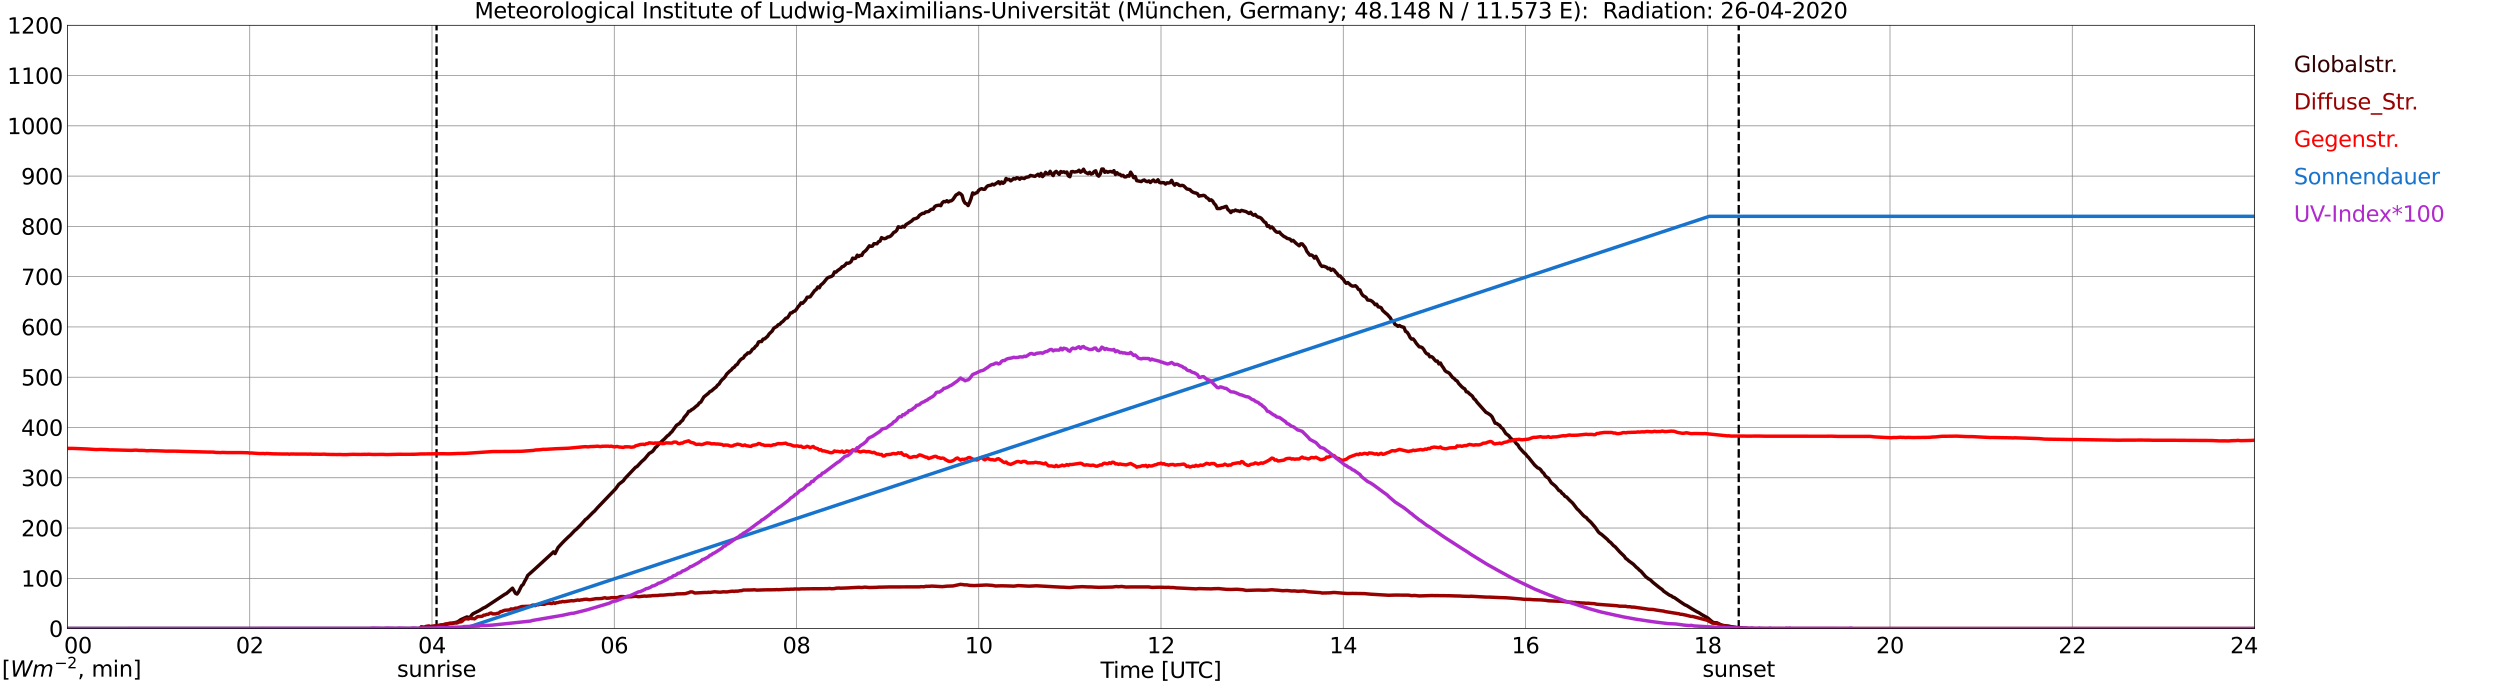 <?xml version="1.0" encoding="utf-8" standalone="no"?>
<!DOCTYPE svg PUBLIC "-//W3C//DTD SVG 1.1//EN"
  "http://www.w3.org/Graphics/SVG/1.1/DTD/svg11.dtd">
<svg xmlns:xlink="http://www.w3.org/1999/xlink" width="1085.4pt" height="296.64pt" viewBox="0 0 1085.4 296.64" xmlns="http://www.w3.org/2000/svg" version="1.1">
 <defs>
  <style type="text/css">*{stroke-linejoin: round; stroke-linecap: butt}</style>
 </defs>
 <g id="figure_1">
  <g id="patch_1">
   <path d="M 0 296.64 
L 1085.4 296.64 
L 1085.4 0 
L 0 0 
z
" style="fill: #ffffff"/>
  </g>
  <g id="axes_1">
   <g id="patch_2">
    <path d="M 29.306 272.909 
L 978.814 272.909 
L 978.814 10.976 
L 29.306 10.976 
z
" style="fill: #ffffff"/>
   </g>
   <g id="patch_3">
    <path d="M 978.814 272.909 
L 978.814 272.909 
L 978.814 10.976 
L 978.814 10.976 
z
" clip-path="url(#p11f625ab8a)" style="fill: #d3d3d3; opacity: 0.25; stroke: #d3d3d3; stroke-linejoin: miter"/>
   </g>
   <g id="matplotlib.axis_1">
    <g id="xtick_1">
     <g id="line2d_1">
      <path d="M 29.306 272.909 
L 29.306 10.976 
" clip-path="url(#p11f625ab8a)" style="fill: none; stroke: #808080; stroke-width: 0.3; stroke-linecap: square"/>
     </g>
     <g id="line2d_2"/>
     <g id="text_1">
      <!--    00 -->
      <g transform="translate(18.733 283.627) scale(0.095 -0.095)">
       <defs>
        <path id="DejaVuSans-20" transform="scale(0.016)"/>
        <path id="DejaVuSans-30" d="M 2034 4250 
Q 1547 4250 1301 3770 
Q 1056 3291 1056 2328 
Q 1056 1369 1301 889 
Q 1547 409 2034 409 
Q 2525 409 2770 889 
Q 3016 1369 3016 2328 
Q 3016 3291 2770 3770 
Q 2525 4250 2034 4250 
z
M 2034 4750 
Q 2819 4750 3233 4129 
Q 3647 3509 3647 2328 
Q 3647 1150 3233 529 
Q 2819 -91 2034 -91 
Q 1250 -91 836 529 
Q 422 1150 422 2328 
Q 422 3509 836 4129 
Q 1250 4750 2034 4750 
z
" transform="scale(0.016)"/>
       </defs>
       <use xlink:href="#DejaVuSans-20"/>
       <use xlink:href="#DejaVuSans-20" transform="translate(31.787 0)"/>
       <use xlink:href="#DejaVuSans-20" transform="translate(63.574 0)"/>
       <use xlink:href="#DejaVuSans-30" transform="translate(95.361 0)"/>
       <use xlink:href="#DejaVuSans-30" transform="translate(158.984 0)"/>
      </g>
     </g>
    </g>
    <g id="xtick_2">
     <g id="line2d_3">
      <path d="M 108.431 272.909 
L 108.431 10.976 
" clip-path="url(#p11f625ab8a)" style="fill: none; stroke: #808080; stroke-width: 0.3; stroke-linecap: square"/>
     </g>
     <g id="line2d_4"/>
     <g id="text_2">
      <!-- 02 -->
      <g transform="translate(102.387 283.627) scale(0.095 -0.095)">
       <defs>
        <path id="DejaVuSans-32" d="M 1228 531 
L 3431 531 
L 3431 0 
L 469 0 
L 469 531 
Q 828 903 1448 1529 
Q 2069 2156 2228 2338 
Q 2531 2678 2651 2914 
Q 2772 3150 2772 3378 
Q 2772 3750 2511 3984 
Q 2250 4219 1831 4219 
Q 1534 4219 1204 4116 
Q 875 4013 500 3803 
L 500 4441 
Q 881 4594 1212 4672 
Q 1544 4750 1819 4750 
Q 2544 4750 2975 4387 
Q 3406 4025 3406 3419 
Q 3406 3131 3298 2873 
Q 3191 2616 2906 2266 
Q 2828 2175 2409 1742 
Q 1991 1309 1228 531 
z
" transform="scale(0.016)"/>
       </defs>
       <use xlink:href="#DejaVuSans-30"/>
       <use xlink:href="#DejaVuSans-32" transform="translate(63.623 0)"/>
      </g>
     </g>
    </g>
    <g id="xtick_3">
     <g id="line2d_5">
      <path d="M 187.557 272.909 
L 187.557 10.976 
" clip-path="url(#p11f625ab8a)" style="fill: none; stroke: #808080; stroke-width: 0.3; stroke-linecap: square"/>
     </g>
     <g id="line2d_6"/>
     <g id="text_3">
      <!-- 04 -->
      <g transform="translate(181.513 283.627) scale(0.095 -0.095)">
       <defs>
        <path id="DejaVuSans-34" d="M 2419 4116 
L 825 1625 
L 2419 1625 
L 2419 4116 
z
M 2253 4666 
L 3047 4666 
L 3047 1625 
L 3713 1625 
L 3713 1100 
L 3047 1100 
L 3047 0 
L 2419 0 
L 2419 1100 
L 313 1100 
L 313 1709 
L 2253 4666 
z
" transform="scale(0.016)"/>
       </defs>
       <use xlink:href="#DejaVuSans-30"/>
       <use xlink:href="#DejaVuSans-34" transform="translate(63.623 0)"/>
      </g>
     </g>
    </g>
    <g id="xtick_4">
     <g id="line2d_7">
      <path d="M 266.683 272.909 
L 266.683 10.976 
" clip-path="url(#p11f625ab8a)" style="fill: none; stroke: #808080; stroke-width: 0.3; stroke-linecap: square"/>
     </g>
     <g id="line2d_8"/>
     <g id="text_4">
      <!-- 06 -->
      <g transform="translate(260.638 283.627) scale(0.095 -0.095)">
       <defs>
        <path id="DejaVuSans-36" d="M 2113 2584 
Q 1688 2584 1439 2293 
Q 1191 2003 1191 1497 
Q 1191 994 1439 701 
Q 1688 409 2113 409 
Q 2538 409 2786 701 
Q 3034 994 3034 1497 
Q 3034 2003 2786 2293 
Q 2538 2584 2113 2584 
z
M 3366 4563 
L 3366 3988 
Q 3128 4100 2886 4159 
Q 2644 4219 2406 4219 
Q 1781 4219 1451 3797 
Q 1122 3375 1075 2522 
Q 1259 2794 1537 2939 
Q 1816 3084 2150 3084 
Q 2853 3084 3261 2657 
Q 3669 2231 3669 1497 
Q 3669 778 3244 343 
Q 2819 -91 2113 -91 
Q 1303 -91 875 529 
Q 447 1150 447 2328 
Q 447 3434 972 4092 
Q 1497 4750 2381 4750 
Q 2619 4750 2861 4703 
Q 3103 4656 3366 4563 
z
" transform="scale(0.016)"/>
       </defs>
       <use xlink:href="#DejaVuSans-30"/>
       <use xlink:href="#DejaVuSans-36" transform="translate(63.623 0)"/>
      </g>
     </g>
    </g>
    <g id="xtick_5">
     <g id="line2d_9">
      <path d="M 345.808 272.909 
L 345.808 10.976 
" clip-path="url(#p11f625ab8a)" style="fill: none; stroke: #808080; stroke-width: 0.3; stroke-linecap: square"/>
     </g>
     <g id="line2d_10"/>
     <g id="text_5">
      <!-- 08 -->
      <g transform="translate(339.764 283.627) scale(0.095 -0.095)">
       <defs>
        <path id="DejaVuSans-38" d="M 2034 2216 
Q 1584 2216 1326 1975 
Q 1069 1734 1069 1313 
Q 1069 891 1326 650 
Q 1584 409 2034 409 
Q 2484 409 2743 651 
Q 3003 894 3003 1313 
Q 3003 1734 2745 1975 
Q 2488 2216 2034 2216 
z
M 1403 2484 
Q 997 2584 770 2862 
Q 544 3141 544 3541 
Q 544 4100 942 4425 
Q 1341 4750 2034 4750 
Q 2731 4750 3128 4425 
Q 3525 4100 3525 3541 
Q 3525 3141 3298 2862 
Q 3072 2584 2669 2484 
Q 3125 2378 3379 2068 
Q 3634 1759 3634 1313 
Q 3634 634 3220 271 
Q 2806 -91 2034 -91 
Q 1263 -91 848 271 
Q 434 634 434 1313 
Q 434 1759 690 2068 
Q 947 2378 1403 2484 
z
M 1172 3481 
Q 1172 3119 1398 2916 
Q 1625 2713 2034 2713 
Q 2441 2713 2670 2916 
Q 2900 3119 2900 3481 
Q 2900 3844 2670 4047 
Q 2441 4250 2034 4250 
Q 1625 4250 1398 4047 
Q 1172 3844 1172 3481 
z
" transform="scale(0.016)"/>
       </defs>
       <use xlink:href="#DejaVuSans-30"/>
       <use xlink:href="#DejaVuSans-38" transform="translate(63.623 0)"/>
      </g>
     </g>
    </g>
    <g id="xtick_6">
     <g id="line2d_11">
      <path d="M 424.934 272.909 
L 424.934 10.976 
" clip-path="url(#p11f625ab8a)" style="fill: none; stroke: #808080; stroke-width: 0.3; stroke-linecap: square"/>
     </g>
     <g id="line2d_12"/>
     <g id="text_6">
      <!-- 10 -->
      <g transform="translate(418.89 283.627) scale(0.095 -0.095)">
       <defs>
        <path id="DejaVuSans-31" d="M 794 531 
L 1825 531 
L 1825 4091 
L 703 3866 
L 703 4441 
L 1819 4666 
L 2450 4666 
L 2450 531 
L 3481 531 
L 3481 0 
L 794 0 
L 794 531 
z
" transform="scale(0.016)"/>
       </defs>
       <use xlink:href="#DejaVuSans-31"/>
       <use xlink:href="#DejaVuSans-30" transform="translate(63.623 0)"/>
      </g>
     </g>
    </g>
    <g id="xtick_7">
     <g id="line2d_13">
      <path d="M 504.06 272.909 
L 504.06 10.976 
" clip-path="url(#p11f625ab8a)" style="fill: none; stroke: #808080; stroke-width: 0.3; stroke-linecap: square"/>
     </g>
     <g id="line2d_14"/>
     <g id="text_7">
      <!-- 12 -->
      <g transform="translate(498.015 283.627) scale(0.095 -0.095)">
       <use xlink:href="#DejaVuSans-31"/>
       <use xlink:href="#DejaVuSans-32" transform="translate(63.623 0)"/>
      </g>
     </g>
    </g>
    <g id="xtick_8">
     <g id="line2d_15">
      <path d="M 583.185 272.909 
L 583.185 10.976 
" clip-path="url(#p11f625ab8a)" style="fill: none; stroke: #808080; stroke-width: 0.3; stroke-linecap: square"/>
     </g>
     <g id="line2d_16"/>
     <g id="text_8">
      <!-- 14 -->
      <g transform="translate(577.141 283.627) scale(0.095 -0.095)">
       <use xlink:href="#DejaVuSans-31"/>
       <use xlink:href="#DejaVuSans-34" transform="translate(63.623 0)"/>
      </g>
     </g>
    </g>
    <g id="xtick_9">
     <g id="line2d_17">
      <path d="M 662.311 272.909 
L 662.311 10.976 
" clip-path="url(#p11f625ab8a)" style="fill: none; stroke: #808080; stroke-width: 0.3; stroke-linecap: square"/>
     </g>
     <g id="line2d_18"/>
     <g id="text_9">
      <!-- 16 -->
      <g transform="translate(656.267 283.627) scale(0.095 -0.095)">
       <use xlink:href="#DejaVuSans-31"/>
       <use xlink:href="#DejaVuSans-36" transform="translate(63.623 0)"/>
      </g>
     </g>
    </g>
    <g id="xtick_10">
     <g id="line2d_19">
      <path d="M 741.437 272.909 
L 741.437 10.976 
" clip-path="url(#p11f625ab8a)" style="fill: none; stroke: #808080; stroke-width: 0.3; stroke-linecap: square"/>
     </g>
     <g id="line2d_20"/>
     <g id="text_10">
      <!-- 18 -->
      <g transform="translate(735.392 283.627) scale(0.095 -0.095)">
       <use xlink:href="#DejaVuSans-31"/>
       <use xlink:href="#DejaVuSans-38" transform="translate(63.623 0)"/>
      </g>
     </g>
    </g>
    <g id="xtick_11">
     <g id="line2d_21">
      <path d="M 820.562 272.909 
L 820.562 10.976 
" clip-path="url(#p11f625ab8a)" style="fill: none; stroke: #808080; stroke-width: 0.3; stroke-linecap: square"/>
     </g>
     <g id="line2d_22"/>
     <g id="text_11">
      <!-- 20 -->
      <g transform="translate(814.518 283.627) scale(0.095 -0.095)">
       <use xlink:href="#DejaVuSans-32"/>
       <use xlink:href="#DejaVuSans-30" transform="translate(63.623 0)"/>
      </g>
     </g>
    </g>
    <g id="xtick_12">
     <g id="line2d_23">
      <path d="M 899.688 272.909 
L 899.688 10.976 
" clip-path="url(#p11f625ab8a)" style="fill: none; stroke: #808080; stroke-width: 0.3; stroke-linecap: square"/>
     </g>
     <g id="line2d_24"/>
     <g id="text_12">
      <!-- 22 -->
      <g transform="translate(893.644 283.627) scale(0.095 -0.095)">
       <use xlink:href="#DejaVuSans-32"/>
       <use xlink:href="#DejaVuSans-32" transform="translate(63.623 0)"/>
      </g>
     </g>
    </g>
    <g id="xtick_13">
     <g id="line2d_25">
      <path d="M 978.814 272.909 
L 978.814 10.976 
" clip-path="url(#p11f625ab8a)" style="fill: none; stroke: #808080; stroke-width: 0.3; stroke-linecap: square"/>
     </g>
     <g id="line2d_26"/>
     <g id="text_13">
      <!-- 24    -->
      <g transform="translate(968.241 283.627) scale(0.095 -0.095)">
       <use xlink:href="#DejaVuSans-32"/>
       <use xlink:href="#DejaVuSans-34" transform="translate(63.623 0)"/>
       <use xlink:href="#DejaVuSans-20" transform="translate(127.246 0)"/>
       <use xlink:href="#DejaVuSans-20" transform="translate(159.033 0)"/>
       <use xlink:href="#DejaVuSans-20" transform="translate(190.82 0)"/>
      </g>
     </g>
    </g>
    <g id="text_14">
     <!-- Time [UTC] -->
     <g transform="translate(477.806 294.322) scale(0.095 -0.095)">
      <defs>
       <path id="DejaVuSans-54" d="M -19 4666 
L 3928 4666 
L 3928 4134 
L 2272 4134 
L 2272 0 
L 1638 0 
L 1638 4134 
L -19 4134 
L -19 4666 
z
" transform="scale(0.016)"/>
       <path id="DejaVuSans-69" d="M 603 3500 
L 1178 3500 
L 1178 0 
L 603 0 
L 603 3500 
z
M 603 4863 
L 1178 4863 
L 1178 4134 
L 603 4134 
L 603 4863 
z
" transform="scale(0.016)"/>
       <path id="DejaVuSans-6d" d="M 3328 2828 
Q 3544 3216 3844 3400 
Q 4144 3584 4550 3584 
Q 5097 3584 5394 3201 
Q 5691 2819 5691 2113 
L 5691 0 
L 5113 0 
L 5113 2094 
Q 5113 2597 4934 2840 
Q 4756 3084 4391 3084 
Q 3944 3084 3684 2787 
Q 3425 2491 3425 1978 
L 3425 0 
L 2847 0 
L 2847 2094 
Q 2847 2600 2669 2842 
Q 2491 3084 2119 3084 
Q 1678 3084 1418 2786 
Q 1159 2488 1159 1978 
L 1159 0 
L 581 0 
L 581 3500 
L 1159 3500 
L 1159 2956 
Q 1356 3278 1631 3431 
Q 1906 3584 2284 3584 
Q 2666 3584 2933 3390 
Q 3200 3197 3328 2828 
z
" transform="scale(0.016)"/>
       <path id="DejaVuSans-65" d="M 3597 1894 
L 3597 1613 
L 953 1613 
Q 991 1019 1311 708 
Q 1631 397 2203 397 
Q 2534 397 2845 478 
Q 3156 559 3463 722 
L 3463 178 
Q 3153 47 2828 -22 
Q 2503 -91 2169 -91 
Q 1331 -91 842 396 
Q 353 884 353 1716 
Q 353 2575 817 3079 
Q 1281 3584 2069 3584 
Q 2775 3584 3186 3129 
Q 3597 2675 3597 1894 
z
M 3022 2063 
Q 3016 2534 2758 2815 
Q 2500 3097 2075 3097 
Q 1594 3097 1305 2825 
Q 1016 2553 972 2059 
L 3022 2063 
z
" transform="scale(0.016)"/>
       <path id="DejaVuSans-5b" d="M 550 4863 
L 1875 4863 
L 1875 4416 
L 1125 4416 
L 1125 -397 
L 1875 -397 
L 1875 -844 
L 550 -844 
L 550 4863 
z
" transform="scale(0.016)"/>
       <path id="DejaVuSans-55" d="M 556 4666 
L 1191 4666 
L 1191 1831 
Q 1191 1081 1462 751 
Q 1734 422 2344 422 
Q 2950 422 3222 751 
Q 3494 1081 3494 1831 
L 3494 4666 
L 4128 4666 
L 4128 1753 
Q 4128 841 3676 375 
Q 3225 -91 2344 -91 
Q 1459 -91 1007 375 
Q 556 841 556 1753 
L 556 4666 
z
" transform="scale(0.016)"/>
       <path id="DejaVuSans-43" d="M 4122 4306 
L 4122 3641 
Q 3803 3938 3442 4084 
Q 3081 4231 2675 4231 
Q 1875 4231 1450 3742 
Q 1025 3253 1025 2328 
Q 1025 1406 1450 917 
Q 1875 428 2675 428 
Q 3081 428 3442 575 
Q 3803 722 4122 1019 
L 4122 359 
Q 3791 134 3420 21 
Q 3050 -91 2638 -91 
Q 1578 -91 968 557 
Q 359 1206 359 2328 
Q 359 3453 968 4101 
Q 1578 4750 2638 4750 
Q 3056 4750 3426 4639 
Q 3797 4528 4122 4306 
z
" transform="scale(0.016)"/>
       <path id="DejaVuSans-5d" d="M 1947 4863 
L 1947 -844 
L 622 -844 
L 622 -397 
L 1369 -397 
L 1369 4416 
L 622 4416 
L 622 4863 
L 1947 4863 
z
" transform="scale(0.016)"/>
      </defs>
      <use xlink:href="#DejaVuSans-54"/>
      <use xlink:href="#DejaVuSans-69" transform="translate(57.959 0)"/>
      <use xlink:href="#DejaVuSans-6d" transform="translate(85.742 0)"/>
      <use xlink:href="#DejaVuSans-65" transform="translate(183.154 0)"/>
      <use xlink:href="#DejaVuSans-20" transform="translate(244.678 0)"/>
      <use xlink:href="#DejaVuSans-5b" transform="translate(276.465 0)"/>
      <use xlink:href="#DejaVuSans-55" transform="translate(315.479 0)"/>
      <use xlink:href="#DejaVuSans-54" transform="translate(388.672 0)"/>
      <use xlink:href="#DejaVuSans-43" transform="translate(443.881 0)"/>
      <use xlink:href="#DejaVuSans-5d" transform="translate(513.705 0)"/>
     </g>
    </g>
   </g>
   <g id="matplotlib.axis_2">
    <g id="ytick_1">
     <g id="line2d_27">
      <path d="M 29.306 272.909 
L 978.814 272.909 
" clip-path="url(#p11f625ab8a)" style="fill: none; stroke: #808080; stroke-width: 0.3; stroke-linecap: square"/>
     </g>
     <g id="line2d_28"/>
     <g id="text_15">
      <!-- 0 -->
      <g transform="translate(21.261 276.518) scale(0.095 -0.095)">
       <use xlink:href="#DejaVuSans-30"/>
      </g>
     </g>
    </g>
    <g id="ytick_2">
     <g id="line2d_29">
      <path d="M 29.306 251.081 
L 978.814 251.081 
" clip-path="url(#p11f625ab8a)" style="fill: none; stroke: #808080; stroke-width: 0.3; stroke-linecap: square"/>
     </g>
     <g id="line2d_30"/>
     <g id="text_16">
      <!-- 100 -->
      <g transform="translate(9.173 254.69) scale(0.095 -0.095)">
       <use xlink:href="#DejaVuSans-31"/>
       <use xlink:href="#DejaVuSans-30" transform="translate(63.623 0)"/>
       <use xlink:href="#DejaVuSans-30" transform="translate(127.246 0)"/>
      </g>
     </g>
    </g>
    <g id="ytick_3">
     <g id="line2d_31">
      <path d="M 29.306 229.253 
L 978.814 229.253 
" clip-path="url(#p11f625ab8a)" style="fill: none; stroke: #808080; stroke-width: 0.3; stroke-linecap: square"/>
     </g>
     <g id="line2d_32"/>
     <g id="text_17">
      <!-- 200 -->
      <g transform="translate(9.173 232.863) scale(0.095 -0.095)">
       <use xlink:href="#DejaVuSans-32"/>
       <use xlink:href="#DejaVuSans-30" transform="translate(63.623 0)"/>
       <use xlink:href="#DejaVuSans-30" transform="translate(127.246 0)"/>
      </g>
     </g>
    </g>
    <g id="ytick_4">
     <g id="line2d_33">
      <path d="M 29.306 207.426 
L 978.814 207.426 
" clip-path="url(#p11f625ab8a)" style="fill: none; stroke: #808080; stroke-width: 0.3; stroke-linecap: square"/>
     </g>
     <g id="line2d_34"/>
     <g id="text_18">
      <!-- 300 -->
      <g transform="translate(9.173 211.035) scale(0.095 -0.095)">
       <defs>
        <path id="DejaVuSans-33" d="M 2597 2516 
Q 3050 2419 3304 2112 
Q 3559 1806 3559 1356 
Q 3559 666 3084 287 
Q 2609 -91 1734 -91 
Q 1441 -91 1130 -33 
Q 819 25 488 141 
L 488 750 
Q 750 597 1062 519 
Q 1375 441 1716 441 
Q 2309 441 2620 675 
Q 2931 909 2931 1356 
Q 2931 1769 2642 2001 
Q 2353 2234 1838 2234 
L 1294 2234 
L 1294 2753 
L 1863 2753 
Q 2328 2753 2575 2939 
Q 2822 3125 2822 3475 
Q 2822 3834 2567 4026 
Q 2313 4219 1838 4219 
Q 1578 4219 1281 4162 
Q 984 4106 628 3988 
L 628 4550 
Q 988 4650 1302 4700 
Q 1616 4750 1894 4750 
Q 2613 4750 3031 4423 
Q 3450 4097 3450 3541 
Q 3450 3153 3228 2886 
Q 3006 2619 2597 2516 
z
" transform="scale(0.016)"/>
       </defs>
       <use xlink:href="#DejaVuSans-33"/>
       <use xlink:href="#DejaVuSans-30" transform="translate(63.623 0)"/>
       <use xlink:href="#DejaVuSans-30" transform="translate(127.246 0)"/>
      </g>
     </g>
    </g>
    <g id="ytick_5">
     <g id="line2d_35">
      <path d="M 29.306 185.598 
L 978.814 185.598 
" clip-path="url(#p11f625ab8a)" style="fill: none; stroke: #808080; stroke-width: 0.3; stroke-linecap: square"/>
     </g>
     <g id="line2d_36"/>
     <g id="text_19">
      <!-- 400 -->
      <g transform="translate(9.173 189.207) scale(0.095 -0.095)">
       <use xlink:href="#DejaVuSans-34"/>
       <use xlink:href="#DejaVuSans-30" transform="translate(63.623 0)"/>
       <use xlink:href="#DejaVuSans-30" transform="translate(127.246 0)"/>
      </g>
     </g>
    </g>
    <g id="ytick_6">
     <g id="line2d_37">
      <path d="M 29.306 163.77 
L 978.814 163.77 
" clip-path="url(#p11f625ab8a)" style="fill: none; stroke: #808080; stroke-width: 0.3; stroke-linecap: square"/>
     </g>
     <g id="line2d_38"/>
     <g id="text_20">
      <!-- 500 -->
      <g transform="translate(9.173 167.379) scale(0.095 -0.095)">
       <defs>
        <path id="DejaVuSans-35" d="M 691 4666 
L 3169 4666 
L 3169 4134 
L 1269 4134 
L 1269 2991 
Q 1406 3038 1543 3061 
Q 1681 3084 1819 3084 
Q 2600 3084 3056 2656 
Q 3513 2228 3513 1497 
Q 3513 744 3044 326 
Q 2575 -91 1722 -91 
Q 1428 -91 1123 -41 
Q 819 9 494 109 
L 494 744 
Q 775 591 1075 516 
Q 1375 441 1709 441 
Q 2250 441 2565 725 
Q 2881 1009 2881 1497 
Q 2881 1984 2565 2268 
Q 2250 2553 1709 2553 
Q 1456 2553 1204 2497 
Q 953 2441 691 2322 
L 691 4666 
z
" transform="scale(0.016)"/>
       </defs>
       <use xlink:href="#DejaVuSans-35"/>
       <use xlink:href="#DejaVuSans-30" transform="translate(63.623 0)"/>
       <use xlink:href="#DejaVuSans-30" transform="translate(127.246 0)"/>
      </g>
     </g>
    </g>
    <g id="ytick_7">
     <g id="line2d_39">
      <path d="M 29.306 141.942 
L 978.814 141.942 
" clip-path="url(#p11f625ab8a)" style="fill: none; stroke: #808080; stroke-width: 0.3; stroke-linecap: square"/>
     </g>
     <g id="line2d_40"/>
     <g id="text_21">
      <!-- 600 -->
      <g transform="translate(9.173 145.551) scale(0.095 -0.095)">
       <use xlink:href="#DejaVuSans-36"/>
       <use xlink:href="#DejaVuSans-30" transform="translate(63.623 0)"/>
       <use xlink:href="#DejaVuSans-30" transform="translate(127.246 0)"/>
      </g>
     </g>
    </g>
    <g id="ytick_8">
     <g id="line2d_41">
      <path d="M 29.306 120.114 
L 978.814 120.114 
" clip-path="url(#p11f625ab8a)" style="fill: none; stroke: #808080; stroke-width: 0.3; stroke-linecap: square"/>
     </g>
     <g id="line2d_42"/>
     <g id="text_22">
      <!-- 700 -->
      <g transform="translate(9.173 123.724) scale(0.095 -0.095)">
       <defs>
        <path id="DejaVuSans-37" d="M 525 4666 
L 3525 4666 
L 3525 4397 
L 1831 0 
L 1172 0 
L 2766 4134 
L 525 4134 
L 525 4666 
z
" transform="scale(0.016)"/>
       </defs>
       <use xlink:href="#DejaVuSans-37"/>
       <use xlink:href="#DejaVuSans-30" transform="translate(63.623 0)"/>
       <use xlink:href="#DejaVuSans-30" transform="translate(127.246 0)"/>
      </g>
     </g>
    </g>
    <g id="ytick_9">
     <g id="line2d_43">
      <path d="M 29.306 98.287 
L 978.814 98.287 
" clip-path="url(#p11f625ab8a)" style="fill: none; stroke: #808080; stroke-width: 0.3; stroke-linecap: square"/>
     </g>
     <g id="line2d_44"/>
     <g id="text_23">
      <!-- 800 -->
      <g transform="translate(9.173 101.896) scale(0.095 -0.095)">
       <use xlink:href="#DejaVuSans-38"/>
       <use xlink:href="#DejaVuSans-30" transform="translate(63.623 0)"/>
       <use xlink:href="#DejaVuSans-30" transform="translate(127.246 0)"/>
      </g>
     </g>
    </g>
    <g id="ytick_10">
     <g id="line2d_45">
      <path d="M 29.306 76.459 
L 978.814 76.459 
" clip-path="url(#p11f625ab8a)" style="fill: none; stroke: #808080; stroke-width: 0.3; stroke-linecap: square"/>
     </g>
     <g id="line2d_46"/>
     <g id="text_24">
      <!-- 900 -->
      <g transform="translate(9.173 80.068) scale(0.095 -0.095)">
       <defs>
        <path id="DejaVuSans-39" d="M 703 97 
L 703 672 
Q 941 559 1184 500 
Q 1428 441 1663 441 
Q 2288 441 2617 861 
Q 2947 1281 2994 2138 
Q 2813 1869 2534 1725 
Q 2256 1581 1919 1581 
Q 1219 1581 811 2004 
Q 403 2428 403 3163 
Q 403 3881 828 4315 
Q 1253 4750 1959 4750 
Q 2769 4750 3195 4129 
Q 3622 3509 3622 2328 
Q 3622 1225 3098 567 
Q 2575 -91 1691 -91 
Q 1453 -91 1209 -44 
Q 966 3 703 97 
z
M 1959 2075 
Q 2384 2075 2632 2365 
Q 2881 2656 2881 3163 
Q 2881 3666 2632 3958 
Q 2384 4250 1959 4250 
Q 1534 4250 1286 3958 
Q 1038 3666 1038 3163 
Q 1038 2656 1286 2365 
Q 1534 2075 1959 2075 
z
" transform="scale(0.016)"/>
       </defs>
       <use xlink:href="#DejaVuSans-39"/>
       <use xlink:href="#DejaVuSans-30" transform="translate(63.623 0)"/>
       <use xlink:href="#DejaVuSans-30" transform="translate(127.246 0)"/>
      </g>
     </g>
    </g>
    <g id="ytick_11">
     <g id="line2d_47">
      <path d="M 29.306 54.631 
L 978.814 54.631 
" clip-path="url(#p11f625ab8a)" style="fill: none; stroke: #808080; stroke-width: 0.3; stroke-linecap: square"/>
     </g>
     <g id="line2d_48"/>
     <g id="text_25">
      <!-- 1000 -->
      <g transform="translate(3.128 58.24) scale(0.095 -0.095)">
       <use xlink:href="#DejaVuSans-31"/>
       <use xlink:href="#DejaVuSans-30" transform="translate(63.623 0)"/>
       <use xlink:href="#DejaVuSans-30" transform="translate(127.246 0)"/>
       <use xlink:href="#DejaVuSans-30" transform="translate(190.869 0)"/>
      </g>
     </g>
    </g>
    <g id="ytick_12">
     <g id="line2d_49">
      <path d="M 29.306 32.803 
L 978.814 32.803 
" clip-path="url(#p11f625ab8a)" style="fill: none; stroke: #808080; stroke-width: 0.3; stroke-linecap: square"/>
     </g>
     <g id="line2d_50"/>
     <g id="text_26">
      <!-- 1100 -->
      <g transform="translate(3.128 36.413) scale(0.095 -0.095)">
       <use xlink:href="#DejaVuSans-31"/>
       <use xlink:href="#DejaVuSans-31" transform="translate(63.623 0)"/>
       <use xlink:href="#DejaVuSans-30" transform="translate(127.246 0)"/>
       <use xlink:href="#DejaVuSans-30" transform="translate(190.869 0)"/>
      </g>
     </g>
    </g>
    <g id="ytick_13">
     <g id="line2d_51">
      <path d="M 29.306 10.976 
L 978.814 10.976 
" clip-path="url(#p11f625ab8a)" style="fill: none; stroke: #808080; stroke-width: 0.3; stroke-linecap: square"/>
     </g>
     <g id="line2d_52"/>
     <g id="text_27">
      <!-- 1200 -->
      <g transform="translate(3.128 14.585) scale(0.095 -0.095)">
       <use xlink:href="#DejaVuSans-31"/>
       <use xlink:href="#DejaVuSans-32" transform="translate(63.623 0)"/>
       <use xlink:href="#DejaVuSans-30" transform="translate(127.246 0)"/>
       <use xlink:href="#DejaVuSans-30" transform="translate(190.869 0)"/>
      </g>
     </g>
    </g>
   </g>
   <g id="line2d_53">
    <path d="M 189.535 272.909 
L 189.535 10.976 
" clip-path="url(#p11f625ab8a)" style="fill: none; stroke-dasharray: 3.7,1.6; stroke-dashoffset: 0; stroke: #000000"/>
   </g>
   <g id="line2d_54">
    <path d="M 754.888 272.909 
L 754.888 10.976 
" clip-path="url(#p11f625ab8a)" style="fill: none; stroke-dasharray: 3.7,1.6; stroke-dashoffset: 0; stroke: #000000"/>
   </g>
   <g id="line2d_55">
    <path d="M 29.306 272.909 
L 182.282 272.909 
L 182.941 272.363 
L 184.26 272.363 
L 186.898 272.051 
L 188.216 271.957 
L 190.195 271.673 
L 195.47 270.733 
L 196.788 270.545 
L 198.767 269.949 
L 200.085 269.008 
L 202.723 267.847 
L 203.382 268.037 
L 204.042 268.067 
L 204.701 267.127 
L 205.36 266.467 
L 207.998 265.151 
L 209.976 263.927 
L 210.635 263.676 
L 219.207 258 
L 219.867 257.686 
L 222.504 255.366 
L 223.823 257.623 
L 224.482 257.907 
L 225.142 256.996 
L 226.461 254.298 
L 227.12 253.799 
L 227.779 252.386 
L 228.439 251.288 
L 229.098 249.846 
L 232.395 246.899 
L 239.648 240.25 
L 240.308 239.591 
L 240.967 240.344 
L 242.286 237.709 
L 243.604 236.267 
L 244.923 234.887 
L 246.901 232.973 
L 247.561 232.41 
L 249.539 230.308 
L 250.198 229.806 
L 252.176 227.83 
L 253.495 226.357 
L 254.155 225.573 
L 254.814 225.132 
L 257.451 222.467 
L 258.111 221.904 
L 259.43 220.398 
L 267.342 212.149 
L 268.661 210.267 
L 270.639 208.731 
L 271.298 207.79 
L 275.914 202.898 
L 276.573 202.554 
L 278.552 200.421 
L 279.87 199.26 
L 281.849 196.876 
L 283.167 196.093 
L 283.827 195.37 
L 284.486 194.368 
L 285.145 193.866 
L 285.805 193.019 
L 286.464 192.517 
L 287.124 191.764 
L 288.442 190.603 
L 289.761 189.223 
L 290.42 188.785 
L 291.08 188.001 
L 291.739 187.405 
L 293.717 184.646 
L 295.036 183.83 
L 295.696 182.983 
L 296.355 182.481 
L 297.014 181.226 
L 298.333 179.722 
L 298.992 178.593 
L 299.652 178.436 
L 300.311 177.84 
L 300.971 177.495 
L 302.289 176.334 
L 302.949 175.865 
L 303.608 174.955 
L 304.267 174.579 
L 305.586 172.35 
L 307.564 170.753 
L 308.224 170 
L 308.883 169.749 
L 310.202 168.557 
L 310.861 168.118 
L 311.521 167.238 
L 312.18 166.739 
L 312.839 165.671 
L 313.499 164.855 
L 314.158 164.292 
L 314.818 163.569 
L 315.477 162.441 
L 316.796 161.155 
L 317.455 160.686 
L 318.114 159.806 
L 318.774 159.461 
L 319.433 158.553 
L 320.093 158.208 
L 320.752 157.11 
L 321.411 156.294 
L 322.071 155.729 
L 322.73 155.447 
L 323.39 154.349 
L 324.049 153.91 
L 324.708 153.19 
L 325.368 153.251 
L 326.027 152.625 
L 326.686 151.621 
L 327.346 151.276 
L 328.005 150.398 
L 328.665 149.896 
L 329.324 148.484 
L 329.983 148.266 
L 330.643 148.296 
L 331.302 147.231 
L 331.961 147.137 
L 333.28 145.976 
L 333.94 144.972 
L 335.258 143.719 
L 335.918 142.558 
L 336.577 142.086 
L 337.236 141.774 
L 337.896 140.958 
L 338.555 140.801 
L 339.215 140.017 
L 339.874 139.578 
L 341.193 138.135 
L 341.852 138.011 
L 342.512 137.07 
L 343.171 135.909 
L 343.83 135.815 
L 344.49 135.219 
L 345.149 135.032 
L 345.808 134.248 
L 346.468 133.211 
L 347.127 132.521 
L 347.787 131.487 
L 348.446 131.674 
L 349.765 130.264 
L 350.424 129.04 
L 351.083 129.009 
L 351.743 128.852 
L 353.721 126.124 
L 354.38 125.715 
L 355.04 124.587 
L 355.699 124.965 
L 356.359 123.74 
L 357.018 123.238 
L 357.677 122.581 
L 358.996 120.918 
L 359.655 120.448 
L 360.974 120.01 
L 361.634 119.538 
L 362.293 118.065 
L 362.952 118.159 
L 363.612 117.5 
L 364.93 116.589 
L 365.59 115.806 
L 366.249 115.618 
L 366.909 115.053 
L 367.568 114.238 
L 368.227 114.302 
L 368.887 114.081 
L 369.546 113.516 
L 370.206 112.073 
L 370.865 112.294 
L 371.524 112.073 
L 372.184 110.787 
L 372.843 111.353 
L 373.502 110.851 
L 374.162 110.881 
L 374.821 109.596 
L 375.481 109.126 
L 376.14 108.5 
L 377.459 106.712 
L 378.118 106.963 
L 378.777 106.837 
L 379.437 105.802 
L 380.756 105.833 
L 381.415 104.925 
L 382.074 104.704 
L 382.734 103.167 
L 383.393 103.512 
L 384.053 103.639 
L 384.712 103.418 
L 385.371 102.916 
L 386.031 102.823 
L 386.69 102.478 
L 387.349 101.818 
L 388.009 100.91 
L 388.668 100.659 
L 389.328 100 
L 389.987 98.464 
L 390.646 98.651 
L 391.306 98.715 
L 391.965 98.243 
L 392.624 98.588 
L 393.284 97.553 
L 394.603 96.739 
L 395.921 95.859 
L 396.581 95.139 
L 397.899 94.762 
L 398.559 94.356 
L 399.218 93.445 
L 400.537 92.629 
L 401.196 92.629 
L 401.856 92.033 
L 403.175 91.845 
L 403.834 91.219 
L 404.493 90.841 
L 405.153 90.811 
L 405.812 89.713 
L 406.471 89.305 
L 407.79 89.056 
L 408.45 89.305 
L 409.109 88.019 
L 409.768 87.486 
L 410.428 87.613 
L 411.087 87.141 
L 411.746 87.674 
L 412.406 87.268 
L 413.065 87.172 
L 413.725 86.609 
L 415.043 84.664 
L 415.703 84.319 
L 416.362 83.787 
L 417.022 84.162 
L 417.681 84.788 
L 418.34 87.078 
L 419 88.209 
L 419.659 88.49 
L 420.318 89.243 
L 420.978 87.831 
L 421.637 86.044 
L 422.297 83.754 
L 422.956 84.225 
L 423.615 83.817 
L 424.275 83.597 
L 424.934 82.595 
L 425.593 82.123 
L 426.253 81.905 
L 426.912 82.187 
L 427.572 82.156 
L 428.231 81.215 
L 428.89 80.65 
L 430.209 80.399 
L 430.869 79.96 
L 431.528 80.274 
L 432.847 79.395 
L 433.506 78.893 
L 434.165 79.803 
L 434.825 78.987 
L 435.484 79.583 
L 436.144 79.083 
L 436.803 77.483 
L 437.462 78.015 
L 438.122 77.858 
L 438.781 78.517 
L 439.44 78.079 
L 440.1 77.483 
L 440.759 77.734 
L 441.419 77.168 
L 442.078 77.295 
L 442.737 77.828 
L 443.397 77.232 
L 444.716 77.513 
L 445.375 77.011 
L 446.694 76.76 
L 447.353 76.164 
L 449.331 76.572 
L 450.65 75.662 
L 451.309 76.448 
L 451.969 75.287 
L 452.628 76.666 
L 453.287 76.007 
L 453.947 74.818 
L 454.606 75.507 
L 455.266 75.507 
L 455.925 74.377 
L 456.584 75.475 
L 457.244 76.228 
L 457.903 74.848 
L 458.563 74.409 
L 459.881 75.726 
L 460.541 74.47 
L 461.2 74.785 
L 461.859 74.597 
L 462.519 74.972 
L 463.178 74.691 
L 463.838 76.354 
L 464.497 76.73 
L 465.156 74.534 
L 465.816 74.47 
L 466.475 74.691 
L 467.794 74.47 
L 468.453 73.907 
L 469.113 74.754 
L 469.772 74.346 
L 470.431 73.469 
L 471.091 74.691 
L 472.409 75.444 
L 473.069 74.818 
L 473.728 75.568 
L 474.388 75.317 
L 475.047 74.47 
L 475.706 74.158 
L 476.366 75.946 
L 477.025 76.479 
L 477.685 75.538 
L 478.344 73.405 
L 479.003 73.405 
L 479.663 74.818 
L 480.322 74.409 
L 480.981 74.785 
L 481.641 74.503 
L 482.3 74.47 
L 482.96 74.721 
L 483.619 74.095 
L 484.278 75.758 
L 484.938 74.972 
L 485.597 75.632 
L 486.256 75.695 
L 486.916 76.354 
L 487.575 76.134 
L 488.235 76.793 
L 488.894 76.793 
L 489.553 76.258 
L 490.213 76.479 
L 490.872 74.754 
L 491.532 75.819 
L 492.191 77.138 
L 492.85 76.666 
L 493.51 78.423 
L 495.488 78.832 
L 496.147 78.36 
L 496.807 78.142 
L 497.466 78.674 
L 498.125 78.862 
L 498.785 78.548 
L 499.444 79.238 
L 500.103 78.611 
L 500.763 78.172 
L 501.422 78.862 
L 502.082 78.832 
L 502.741 78.046 
L 503.4 79.207 
L 504.06 79.395 
L 504.719 79.27 
L 505.379 79.331 
L 506.038 79.897 
L 506.697 79.364 
L 507.357 79.458 
L 508.016 79.27 
L 508.675 78.297 
L 509.335 79.646 
L 509.994 80.399 
L 510.654 79.709 
L 511.313 79.927 
L 511.972 80.493 
L 512.632 80.587 
L 513.291 80.462 
L 513.95 80.713 
L 515.269 82.029 
L 516.588 82.311 
L 517.247 83.003 
L 517.907 83.442 
L 518.566 83.693 
L 519.226 83.817 
L 519.885 84.099 
L 520.544 85.166 
L 521.204 84.978 
L 521.863 84.946 
L 522.522 84.788 
L 523.182 85.072 
L 523.841 85.825 
L 524.501 86.17 
L 525.16 87.017 
L 525.819 86.733 
L 526.479 87.268 
L 527.138 88.364 
L 527.797 89.056 
L 528.457 90.529 
L 529.776 90.529 
L 530.435 90.152 
L 531.094 90.09 
L 531.754 89.776 
L 532.413 89.588 
L 533.073 90.937 
L 533.732 91.47 
L 534.391 92.284 
L 535.051 91.533 
L 535.71 91.627 
L 536.369 91.188 
L 537.029 91.5 
L 537.688 91.564 
L 538.348 91.845 
L 539.007 91.343 
L 540.985 91.878 
L 542.304 92.692 
L 542.963 92.16 
L 543.623 93.037 
L 544.282 93.445 
L 544.941 93.1 
L 545.601 93.884 
L 546.26 94.262 
L 546.919 94.386 
L 547.579 94.762 
L 548.898 96.362 
L 549.557 96.676 
L 550.216 98.243 
L 550.876 97.992 
L 551.535 98.966 
L 552.195 98.527 
L 552.854 99.217 
L 553.513 100.125 
L 554.173 100.721 
L 554.832 100.878 
L 555.491 100.753 
L 556.151 101.6 
L 557.47 102.696 
L 558.129 102.98 
L 558.788 103.482 
L 560.107 103.827 
L 560.766 104.641 
L 561.426 104.359 
L 562.745 105.675 
L 564.063 106.712 
L 564.723 105.865 
L 565.382 105.896 
L 566.701 107.526 
L 567.36 109.096 
L 568.679 110.787 
L 569.338 110.694 
L 569.998 111.102 
L 570.657 112.043 
L 571.317 111.29 
L 573.295 114.959 
L 573.954 115.681 
L 574.613 115.555 
L 575.932 116.026 
L 576.592 116.685 
L 577.251 116.495 
L 577.91 117.375 
L 578.57 116.873 
L 579.229 117.281 
L 579.889 118.159 
L 580.548 118.818 
L 581.207 119.82 
L 581.867 119.82 
L 582.526 120.699 
L 583.185 121.232 
L 583.845 122.33 
L 584.504 123.02 
L 585.164 122.675 
L 586.482 123.867 
L 587.142 124.212 
L 587.801 124.212 
L 588.46 124.054 
L 589.12 124.62 
L 589.779 125.654 
L 590.439 125.873 
L 591.098 127.442 
L 591.757 128.32 
L 593.076 129.103 
L 593.736 130.232 
L 595.054 130.422 
L 595.714 130.828 
L 596.373 131.423 
L 597.032 132.303 
L 597.692 132.052 
L 598.351 133.211 
L 599.011 133.338 
L 599.67 133.619 
L 600.329 134.811 
L 601.648 136.003 
L 602.307 136.505 
L 603.626 138.011 
L 604.286 139.264 
L 604.945 139.391 
L 605.604 140.801 
L 606.264 141.146 
L 606.923 141.68 
L 607.582 141.335 
L 608.242 141.741 
L 609.561 142.15 
L 610.22 143.874 
L 610.879 144.188 
L 611.539 145.162 
L 612.198 146.509 
L 612.858 147.231 
L 613.517 147.137 
L 614.176 147.921 
L 614.836 148.986 
L 616.154 150.555 
L 616.814 150.649 
L 617.473 150.931 
L 618.133 151.715 
L 618.792 152.876 
L 619.451 153.629 
L 620.111 153.753 
L 620.77 154.914 
L 621.429 154.821 
L 622.089 155.229 
L 622.748 156.106 
L 623.408 156.796 
L 624.067 156.765 
L 624.726 158.018 
L 625.386 157.612 
L 626.045 158.865 
L 626.705 159.745 
L 627.364 160.904 
L 628.023 161.437 
L 628.683 161.688 
L 629.342 162.159 
L 630.661 163.914 
L 631.32 164.292 
L 631.98 165.075 
L 632.639 165.42 
L 633.298 166.488 
L 634.617 167.898 
L 635.276 168.463 
L 635.936 168.808 
L 636.595 170.094 
L 637.255 170.218 
L 637.914 170.908 
L 639.233 171.975 
L 639.892 173.104 
L 640.552 173.606 
L 641.211 174.579 
L 645.167 179.032 
L 645.827 179.344 
L 647.145 180.224 
L 647.805 180.977 
L 649.123 183.736 
L 649.783 183.83 
L 650.442 184.332 
L 651.102 184.677 
L 651.761 185.648 
L 652.42 186.089 
L 653.739 188.189 
L 655.058 189.193 
L 655.717 190.07 
L 656.377 190.699 
L 657.036 191.074 
L 657.695 191.701 
L 658.355 192.642 
L 659.014 193.176 
L 659.674 194.368 
L 661.652 196.562 
L 662.311 197.064 
L 662.97 197.974 
L 663.63 198.601 
L 666.267 201.894 
L 667.586 203.117 
L 668.246 203.368 
L 668.905 203.933 
L 669.564 204.904 
L 670.224 205.47 
L 670.883 206.568 
L 671.542 207.164 
L 672.202 207.539 
L 673.521 209.608 
L 674.839 210.676 
L 675.499 211.272 
L 676.817 212.965 
L 677.477 213.216 
L 678.136 214.157 
L 678.796 214.596 
L 679.455 215.506 
L 680.114 215.755 
L 681.433 217.167 
L 682.752 218.39 
L 684.73 220.963 
L 685.389 221.526 
L 687.368 223.722 
L 688.027 224.318 
L 688.686 224.663 
L 689.346 225.51 
L 690.664 226.702 
L 692.643 229.022 
L 693.961 230.967 
L 694.621 231.563 
L 695.28 231.971 
L 697.918 234.258 
L 698.577 235.044 
L 699.236 235.483 
L 700.555 236.926 
L 701.215 237.364 
L 703.193 239.591 
L 705.171 241.472 
L 705.83 242.444 
L 706.49 242.885 
L 707.149 243.511 
L 709.127 244.954 
L 710.446 246.303 
L 711.105 246.805 
L 711.765 247.525 
L 712.424 247.997 
L 714.402 250.284 
L 715.721 251.321 
L 716.38 251.633 
L 717.699 252.888 
L 720.337 255.021 
L 721.655 255.962 
L 722.315 256.682 
L 724.952 258.47 
L 725.612 258.69 
L 726.271 259.223 
L 726.93 259.443 
L 729.568 261.294 
L 730.887 262.172 
L 731.546 262.61 
L 732.205 262.861 
L 734.843 264.492 
L 736.821 265.653 
L 737.48 265.935 
L 738.799 266.812 
L 741.437 268.288 
L 743.415 269.98 
L 744.074 270.324 
L 745.393 270.388 
L 747.371 271.361 
L 748.69 271.643 
L 750.668 271.861 
L 751.987 272.175 
L 753.306 272.302 
L 753.965 272.426 
L 755.284 272.52 
L 759.899 272.898 
L 760.559 272.835 
L 761.878 272.909 
L 978.154 272.909 
L 978.154 272.909 
" clip-path="url(#p11f625ab8a)" style="fill: none; stroke: #330000; stroke-width: 1.5; stroke-linecap: square"/>
   </g>
   <g id="line2d_56">
    <path d="M 29.306 272.909 
L 182.282 272.909 
L 182.941 272.077 
L 183.601 272.33 
L 184.26 272.372 
L 184.92 271.953 
L 186.238 271.743 
L 186.898 272.162 
L 187.557 271.911 
L 188.216 271.911 
L 188.876 271.658 
L 189.535 271.868 
L 190.195 271.531 
L 190.854 271.49 
L 191.513 271.28 
L 192.173 271.49 
L 192.832 271.071 
L 194.151 270.82 
L 195.47 270.525 
L 196.129 270.652 
L 197.448 270.316 
L 198.107 270.525 
L 198.767 270.357 
L 199.426 269.98 
L 200.085 270.021 
L 200.745 269.643 
L 201.404 268.971 
L 202.063 268.679 
L 202.723 268.637 
L 203.382 268.762 
L 204.042 268.384 
L 204.701 268.552 
L 205.36 268.552 
L 206.02 268.679 
L 207.339 267.712 
L 208.657 267.629 
L 209.317 267.587 
L 209.976 267.083 
L 210.635 267.041 
L 211.295 266.747 
L 211.954 266.747 
L 212.614 266.286 
L 213.273 266.16 
L 213.932 266.537 
L 215.251 266.496 
L 215.91 266.286 
L 216.57 266.201 
L 217.229 265.572 
L 217.889 265.487 
L 218.548 265.151 
L 219.207 264.942 
L 221.186 264.817 
L 221.845 264.355 
L 222.504 264.437 
L 223.164 264.313 
L 223.823 264.018 
L 224.482 264.06 
L 226.461 263.346 
L 230.417 263.18 
L 231.076 262.759 
L 231.736 262.717 
L 232.395 262.927 
L 233.054 262.508 
L 233.714 262.591 
L 234.373 262.298 
L 235.692 262.381 
L 236.351 262.381 
L 237.011 262.089 
L 238.329 261.836 
L 238.989 262.004 
L 239.648 262.045 
L 240.308 261.668 
L 240.967 261.962 
L 241.626 261.626 
L 242.286 261.626 
L 242.945 261.375 
L 243.604 261.375 
L 244.264 261.122 
L 244.923 261.248 
L 248.22 260.786 
L 248.88 260.871 
L 250.858 260.493 
L 251.517 260.618 
L 252.176 260.452 
L 252.836 260.408 
L 253.495 260.24 
L 254.814 260.157 
L 255.473 260.325 
L 256.133 260.367 
L 258.111 260.03 
L 258.77 259.906 
L 260.089 259.906 
L 261.408 259.821 
L 262.067 259.611 
L 262.726 259.526 
L 263.386 259.738 
L 264.705 259.653 
L 265.364 259.485 
L 268.002 259.485 
L 269.32 259.024 
L 270.639 259.024 
L 271.298 259.149 
L 273.936 259.107 
L 275.914 258.856 
L 277.233 259.066 
L 279.87 258.771 
L 280.53 258.856 
L 281.849 258.729 
L 282.508 258.729 
L 283.167 258.603 
L 285.805 258.52 
L 286.464 258.393 
L 287.783 258.393 
L 290.42 258.142 
L 292.399 258.101 
L 293.717 257.848 
L 297.014 257.765 
L 297.674 257.723 
L 298.333 257.47 
L 298.992 257.343 
L 299.652 257.009 
L 300.311 256.966 
L 300.971 257.134 
L 301.63 257.47 
L 306.246 257.219 
L 306.905 257.26 
L 307.564 257.134 
L 308.224 257.219 
L 310.202 256.924 
L 312.18 257.092 
L 312.839 257.092 
L 314.158 256.924 
L 315.477 257.009 
L 317.455 256.715 
L 318.114 256.673 
L 318.774 256.756 
L 319.433 256.632 
L 320.093 256.673 
L 321.411 256.464 
L 322.071 256.42 
L 322.73 256.169 
L 324.049 256.169 
L 326.686 256.128 
L 327.346 256.042 
L 328.665 256.211 
L 331.961 256.086 
L 336.577 256.042 
L 337.236 255.96 
L 337.896 256.042 
L 341.852 255.833 
L 342.512 255.874 
L 343.171 255.791 
L 344.49 255.791 
L 345.149 255.706 
L 347.127 255.75 
L 347.787 255.665 
L 349.105 255.665 
L 351.083 255.623 
L 358.996 255.582 
L 360.315 255.497 
L 360.974 255.623 
L 362.293 255.54 
L 362.952 255.372 
L 364.271 255.287 
L 364.93 255.372 
L 368.227 255.246 
L 369.546 255.161 
L 372.843 254.995 
L 374.162 255.078 
L 375.481 254.91 
L 377.459 255.078 
L 380.756 254.995 
L 381.415 254.91 
L 382.734 254.91 
L 386.031 254.827 
L 387.349 254.827 
L 399.218 254.783 
L 399.878 254.7 
L 401.196 254.742 
L 401.856 254.573 
L 403.834 254.532 
L 404.493 254.449 
L 409.109 254.7 
L 411.087 254.491 
L 413.725 254.405 
L 417.022 253.692 
L 419 253.945 
L 419.659 253.903 
L 420.978 254.154 
L 422.956 254.237 
L 428.231 253.986 
L 429.55 254.069 
L 430.869 254.154 
L 432.187 254.405 
L 434.825 254.322 
L 436.803 254.364 
L 439.44 254.449 
L 440.1 254.491 
L 442.078 254.237 
L 446.694 254.491 
L 449.991 254.322 
L 460.541 254.91 
L 461.859 254.951 
L 463.178 255.036 
L 464.497 255.078 
L 467.134 254.827 
L 468.453 254.783 
L 469.772 254.7 
L 472.409 254.827 
L 473.728 254.827 
L 475.047 254.91 
L 477.025 254.995 
L 479.003 254.951 
L 482.96 254.868 
L 484.278 254.7 
L 484.938 254.659 
L 485.597 254.742 
L 486.916 254.615 
L 488.894 254.868 
L 490.872 254.827 
L 498.785 254.827 
L 500.103 255.036 
L 502.741 254.951 
L 504.06 254.951 
L 506.038 255.036 
L 507.357 254.995 
L 508.016 255.078 
L 509.335 255.078 
L 510.654 255.246 
L 512.632 255.329 
L 519.226 255.665 
L 520.544 255.54 
L 523.841 255.623 
L 525.819 255.665 
L 527.138 255.582 
L 529.116 255.54 
L 532.413 255.874 
L 534.391 255.918 
L 537.029 255.833 
L 539.666 256.042 
L 540.985 256.337 
L 543.623 256.252 
L 546.26 256.169 
L 548.898 256.252 
L 550.216 256.211 
L 552.195 256.042 
L 553.513 256.169 
L 554.832 256.252 
L 556.81 256.464 
L 558.788 256.379 
L 560.766 256.588 
L 562.085 256.547 
L 563.404 256.715 
L 566.042 256.588 
L 568.02 256.924 
L 573.295 257.302 
L 573.954 257.47 
L 577.251 257.387 
L 579.229 257.219 
L 583.845 257.597 
L 585.164 257.68 
L 587.142 257.638 
L 592.417 257.723 
L 595.054 257.974 
L 602.967 258.435 
L 605.604 258.352 
L 611.539 258.393 
L 612.858 258.603 
L 614.176 258.52 
L 616.154 258.729 
L 618.792 258.647 
L 621.429 258.561 
L 629.342 258.647 
L 631.98 258.729 
L 633.958 258.771 
L 635.276 258.856 
L 637.914 258.939 
L 638.573 258.856 
L 645.167 259.234 
L 646.486 259.234 
L 651.102 259.443 
L 653.739 259.526 
L 655.058 259.611 
L 660.333 260.03 
L 661.652 260.198 
L 664.289 260.24 
L 665.608 260.367 
L 668.905 260.452 
L 670.883 260.618 
L 672.202 260.829 
L 676.817 261.039 
L 677.477 260.997 
L 681.433 261.458 
L 682.092 261.416 
L 683.411 261.585 
L 684.071 261.543 
L 684.73 261.668 
L 685.389 261.626 
L 686.049 261.753 
L 688.027 261.836 
L 688.686 261.921 
L 689.346 261.877 
L 691.324 262.045 
L 691.983 262.045 
L 693.302 262.34 
L 701.874 262.968 
L 703.193 263.18 
L 705.83 263.222 
L 706.49 263.39 
L 707.808 263.431 
L 708.468 263.599 
L 709.127 263.558 
L 715.062 264.396 
L 715.721 264.523 
L 717.699 264.606 
L 719.018 264.859 
L 720.996 265.151 
L 722.315 265.319 
L 722.974 265.529 
L 725.612 265.95 
L 728.249 266.369 
L 728.909 266.454 
L 729.568 266.705 
L 730.227 266.705 
L 732.205 267.124 
L 733.524 267.461 
L 734.184 267.629 
L 734.843 267.629 
L 741.437 269.349 
L 742.096 269.811 
L 742.756 270.106 
L 743.415 270.525 
L 744.734 270.608 
L 745.393 270.652 
L 747.371 271.531 
L 750.668 272.036 
L 751.327 272.204 
L 751.987 272.204 
L 752.646 272.457 
L 754.624 272.581 
L 755.284 272.749 
L 757.921 272.835 
L 759.24 272.909 
L 978.154 272.909 
L 978.154 272.909 
" clip-path="url(#p11f625ab8a)" style="fill: none; stroke: #990000; stroke-width: 1.5; stroke-linecap: square"/>
   </g>
   <g id="line2d_57">
    <path d="M 29.306 194.689 
L 31.284 194.663 
L 35.24 194.818 
L 37.878 194.933 
L 41.834 195.18 
L 43.812 195.112 
L 46.45 195.209 
L 47.768 195.326 
L 49.087 195.324 
L 57 195.529 
L 58.978 195.42 
L 60.297 195.536 
L 61.615 195.536 
L 62.934 195.601 
L 63.594 195.704 
L 65.572 195.63 
L 66.89 195.678 
L 70.847 195.807 
L 72.166 195.881 
L 73.484 195.857 
L 76.781 195.885 
L 78.759 195.953 
L 80.737 196.01 
L 90.628 196.272 
L 92.606 196.285 
L 93.925 196.453 
L 95.244 196.455 
L 95.903 196.501 
L 96.563 196.416 
L 98.541 196.501 
L 105.135 196.509 
L 107.113 196.553 
L 107.772 196.573 
L 108.431 196.706 
L 109.091 196.656 
L 111.728 196.861 
L 113.047 196.924 
L 114.366 196.881 
L 115.025 196.987 
L 115.685 196.867 
L 118.322 197.027 
L 122.938 197.11 
L 124.257 197.103 
L 124.916 197.088 
L 125.575 197.199 
L 126.235 197.097 
L 129.532 197.151 
L 132.169 197.125 
L 134.147 197.18 
L 134.807 197.108 
L 135.466 197.201 
L 137.444 197.204 
L 139.422 197.225 
L 140.741 197.173 
L 142.06 197.284 
L 146.676 197.337 
L 147.335 197.3 
L 148.654 197.367 
L 150.632 197.365 
L 151.951 197.289 
L 153.269 197.254 
L 156.566 197.3 
L 158.544 197.239 
L 159.204 197.295 
L 159.863 197.206 
L 161.841 197.311 
L 166.457 197.28 
L 167.776 197.356 
L 173.051 197.23 
L 176.348 197.243 
L 178.985 197.234 
L 180.304 197.208 
L 182.941 197.077 
L 184.92 197.068 
L 192.173 196.983 
L 193.492 197.011 
L 195.47 197.022 
L 197.448 196.95 
L 198.767 196.885 
L 202.063 196.833 
L 213.932 196.047 
L 221.845 195.999 
L 226.461 195.931 
L 231.736 195.534 
L 232.395 195.372 
L 234.373 195.265 
L 235.692 195.086 
L 237.011 195.073 
L 241.626 194.798 
L 243.604 194.735 
L 246.901 194.595 
L 252.836 194.019 
L 254.155 193.919 
L 255.473 194.021 
L 256.133 193.894 
L 258.111 193.827 
L 259.43 193.722 
L 260.748 193.897 
L 261.408 193.753 
L 264.045 193.705 
L 264.705 193.814 
L 265.364 193.698 
L 266.683 194.021 
L 268.002 193.838 
L 268.661 194.049 
L 270.639 194.244 
L 271.298 193.984 
L 273.277 193.999 
L 273.936 194.172 
L 275.255 194.021 
L 275.914 193.582 
L 277.233 193.22 
L 277.892 192.98 
L 279.211 192.888 
L 279.87 193.017 
L 280.53 192.681 
L 281.189 192.626 
L 281.849 192.242 
L 283.827 192.474 
L 284.486 192.305 
L 285.145 192.375 
L 285.805 192.303 
L 287.783 192.62 
L 288.442 192.541 
L 289.102 192.266 
L 291.739 192.382 
L 292.399 191.982 
L 293.058 191.913 
L 293.717 191.989 
L 294.377 192.524 
L 295.036 192.637 
L 295.696 192.377 
L 296.355 192.347 
L 297.014 191.939 
L 298.992 191.389 
L 299.652 191.906 
L 300.311 192.164 
L 300.971 192.246 
L 302.289 192.96 
L 303.608 192.847 
L 304.267 193.008 
L 304.927 192.978 
L 306.905 192.297 
L 308.224 192.436 
L 308.883 192.705 
L 310.202 192.648 
L 310.861 192.786 
L 311.521 192.753 
L 312.839 192.895 
L 313.499 192.986 
L 314.158 193.373 
L 314.818 193.198 
L 316.136 193.275 
L 316.796 193.578 
L 317.455 193.685 
L 318.114 193.589 
L 318.774 193.222 
L 319.433 193.115 
L 320.093 192.823 
L 321.411 193.041 
L 322.071 193.353 
L 322.73 193.419 
L 323.39 193.172 
L 324.049 193.506 
L 326.027 193.822 
L 326.686 193.36 
L 328.005 193.139 
L 328.665 192.989 
L 329.324 192.552 
L 329.983 192.663 
L 330.643 193.067 
L 331.302 193.128 
L 331.961 193.41 
L 333.94 193.355 
L 334.599 193.508 
L 335.918 193.082 
L 336.577 193.089 
L 337.236 192.77 
L 337.896 192.591 
L 339.215 192.652 
L 341.193 192.408 
L 341.852 192.847 
L 343.171 193.063 
L 344.49 193.587 
L 345.149 193.657 
L 345.808 193.58 
L 346.468 193.637 
L 347.127 193.853 
L 347.787 193.696 
L 348.446 194.174 
L 349.105 194.228 
L 349.765 194.126 
L 350.424 193.759 
L 351.083 193.98 
L 351.743 194.377 
L 353.062 193.831 
L 353.721 194.427 
L 355.04 194.789 
L 355.699 195.39 
L 356.359 195.202 
L 357.018 195.776 
L 357.677 195.739 
L 359.655 196.252 
L 360.315 196.516 
L 360.974 196.551 
L 361.634 196.403 
L 362.293 195.772 
L 362.952 196.007 
L 363.612 195.951 
L 364.93 196.206 
L 365.59 195.837 
L 366.249 196.429 
L 366.909 196.234 
L 367.568 195.767 
L 368.887 196.051 
L 369.546 195.813 
L 370.206 195.315 
L 371.524 195.8 
L 372.184 195.617 
L 373.502 196.252 
L 374.821 195.87 
L 375.481 195.951 
L 376.14 196.16 
L 376.799 196.066 
L 377.459 196.119 
L 378.777 196.525 
L 379.437 196.378 
L 380.756 197.099 
L 381.415 197.103 
L 382.074 197.374 
L 382.734 197.291 
L 383.393 197.974 
L 384.053 197.933 
L 384.712 197.409 
L 386.69 197.256 
L 387.349 197.005 
L 388.009 196.885 
L 388.668 197.049 
L 389.328 196.957 
L 389.987 196.577 
L 390.646 196.808 
L 391.306 196.523 
L 391.965 197.319 
L 392.624 197.686 
L 393.284 197.494 
L 393.943 197.876 
L 394.603 198.452 
L 395.262 198.614 
L 395.921 198.496 
L 396.581 198.251 
L 397.24 198.229 
L 397.899 198.326 
L 399.218 197.5 
L 399.878 197.627 
L 401.856 198.465 
L 402.515 198.522 
L 403.175 199.076 
L 405.812 198.118 
L 406.471 198.166 
L 407.131 198.655 
L 407.79 198.697 
L 408.45 199.002 
L 409.109 198.854 
L 409.768 198.991 
L 410.428 199.502 
L 411.746 200.231 
L 412.406 200.312 
L 413.065 200.229 
L 413.725 200.004 
L 414.384 199.635 
L 415.043 199.065 
L 415.703 198.841 
L 417.022 199.79 
L 417.681 199.391 
L 418.34 199.465 
L 419.659 199.183 
L 420.318 198.736 
L 420.978 198.618 
L 422.297 199.319 
L 423.615 199.633 
L 424.275 199.688 
L 425.593 198.862 
L 426.253 198.638 
L 426.912 199.275 
L 427.572 199.64 
L 428.231 199.227 
L 428.89 199.013 
L 429.55 199.389 
L 430.209 199.568 
L 430.869 199.55 
L 431.528 199.74 
L 432.187 199.714 
L 432.847 199.292 
L 433.506 199.153 
L 434.825 200.028 
L 435.484 200.55 
L 436.144 200.836 
L 436.803 200.576 
L 437.462 201.222 
L 438.781 201.637 
L 440.1 201.078 
L 441.419 200.445 
L 442.078 200.349 
L 443.397 200.735 
L 444.056 200.347 
L 444.716 200.321 
L 445.375 200.423 
L 446.034 200.995 
L 448.012 200.934 
L 448.672 200.94 
L 449.331 200.729 
L 449.991 200.751 
L 450.65 200.958 
L 451.309 200.906 
L 453.287 201.408 
L 453.947 201.008 
L 454.606 201.744 
L 455.266 202.27 
L 456.584 202.292 
L 457.903 202.575 
L 458.563 202.054 
L 459.222 202.569 
L 460.541 202.246 
L 461.2 201.927 
L 461.859 202.233 
L 462.519 202.091 
L 463.178 201.691 
L 463.838 202.004 
L 464.497 201.63 
L 465.156 201.707 
L 468.453 201.209 
L 469.113 201.119 
L 469.772 201.318 
L 470.431 201.829 
L 471.091 201.955 
L 471.75 201.794 
L 473.728 202.091 
L 474.388 201.918 
L 475.047 202.071 
L 475.706 202.359 
L 476.366 202.396 
L 477.685 201.831 
L 478.344 201.894 
L 479.003 201.274 
L 479.663 201.095 
L 480.322 201.309 
L 480.981 201.331 
L 481.641 200.912 
L 482.3 201.181 
L 482.96 200.663 
L 483.619 200.757 
L 484.278 201.384 
L 484.938 201.342 
L 485.597 201.624 
L 486.256 201.412 
L 486.916 201.591 
L 488.235 201.742 
L 488.894 201.842 
L 490.872 201.233 
L 492.191 201.947 
L 492.85 202.276 
L 493.51 202.831 
L 494.169 202.584 
L 494.828 202.578 
L 496.147 202.154 
L 496.807 202.298 
L 497.466 202.03 
L 498.125 202.645 
L 498.785 202.154 
L 499.444 202.335 
L 500.103 202.296 
L 501.422 201.827 
L 502.082 201.704 
L 502.741 201.373 
L 503.4 201.327 
L 504.06 201.076 
L 504.719 201.456 
L 505.379 201.318 
L 506.038 201.726 
L 506.697 201.728 
L 507.357 201.966 
L 508.016 201.728 
L 509.335 201.639 
L 509.994 201.962 
L 511.313 201.735 
L 511.972 201.755 
L 513.95 201.467 
L 514.61 201.846 
L 515.269 202.538 
L 515.929 202.351 
L 516.588 202.785 
L 517.907 202.344 
L 518.566 202.471 
L 519.226 202.014 
L 519.885 202.351 
L 520.544 202.241 
L 521.204 201.892 
L 521.863 202.058 
L 522.522 201.89 
L 523.841 201.163 
L 524.501 201.296 
L 525.16 201.576 
L 525.819 201.253 
L 527.138 201.246 
L 528.457 202.274 
L 529.776 202.08 
L 531.094 201.953 
L 531.754 201.497 
L 533.073 202.102 
L 533.732 201.849 
L 534.391 201.934 
L 535.051 201.377 
L 537.029 201.01 
L 537.688 200.916 
L 538.348 201.115 
L 539.007 200.39 
L 539.666 200.585 
L 540.326 201.388 
L 541.644 202.021 
L 542.304 202.028 
L 542.963 201.604 
L 544.282 201.397 
L 544.941 200.978 
L 545.601 201.126 
L 546.26 201.477 
L 547.579 200.954 
L 548.238 201.133 
L 549.557 200.545 
L 550.876 199.84 
L 552.195 198.882 
L 552.854 199.052 
L 553.513 199.773 
L 554.173 199.655 
L 554.832 200.155 
L 557.47 199.766 
L 558.129 199.297 
L 558.788 199.081 
L 560.107 198.969 
L 560.766 199.33 
L 561.426 199.183 
L 562.085 199.389 
L 562.745 199.271 
L 564.063 199.295 
L 564.723 198.795 
L 565.382 198.448 
L 566.042 198.908 
L 566.701 198.889 
L 568.02 199.284 
L 568.679 199.015 
L 569.338 198.611 
L 570.657 198.786 
L 571.317 198.522 
L 573.295 199.568 
L 573.954 199.533 
L 575.273 199.17 
L 575.932 198.481 
L 576.592 198.474 
L 578.57 197.78 
L 579.229 197.817 
L 579.889 198.472 
L 580.548 198.969 
L 581.207 199.063 
L 581.867 199.526 
L 582.526 199.819 
L 583.185 199.812 
L 584.504 199.373 
L 585.823 198.448 
L 589.12 197.223 
L 589.779 197.402 
L 590.439 196.985 
L 591.098 197.239 
L 592.417 196.828 
L 593.076 196.922 
L 593.736 197.186 
L 594.395 196.647 
L 595.714 196.76 
L 597.032 197.173 
L 597.692 196.974 
L 598.351 197.363 
L 599.67 196.787 
L 600.329 197.236 
L 600.989 197.145 
L 602.307 196.547 
L 602.967 196.383 
L 604.286 195.702 
L 604.945 195.676 
L 605.604 195.809 
L 607.582 195.097 
L 610.22 195.737 
L 611.539 196.016 
L 612.198 195.811 
L 612.858 195.765 
L 613.517 195.438 
L 614.176 195.608 
L 616.154 195.285 
L 616.814 195.161 
L 617.473 195.326 
L 618.133 195.263 
L 618.792 194.933 
L 619.451 195.067 
L 620.111 194.687 
L 620.77 194.8 
L 621.429 194.333 
L 622.748 194.102 
L 624.726 194.366 
L 625.386 194.047 
L 626.045 194.571 
L 627.364 194.827 
L 628.023 194.781 
L 629.342 194.447 
L 631.98 194.324 
L 632.639 193.58 
L 633.298 193.72 
L 633.958 193.589 
L 634.617 193.785 
L 635.936 193.443 
L 636.595 193.495 
L 637.914 192.938 
L 639.892 193.275 
L 640.552 193.1 
L 641.87 193.163 
L 642.53 193.078 
L 643.189 192.849 
L 643.848 192.447 
L 645.167 192.321 
L 645.827 192.006 
L 647.145 191.64 
L 647.805 191.917 
L 648.464 192.539 
L 649.123 192.759 
L 649.783 192.561 
L 650.442 192.55 
L 651.102 192.353 
L 651.761 192.637 
L 653.08 192.061 
L 654.399 191.821 
L 655.058 191.4 
L 655.717 191.461 
L 657.036 191.183 
L 657.695 190.865 
L 659.014 190.808 
L 659.674 190.723 
L 660.333 190.902 
L 660.992 190.935 
L 663.63 190.644 
L 665.608 189.907 
L 666.927 189.856 
L 668.905 189.586 
L 669.564 189.789 
L 671.542 189.778 
L 672.202 189.546 
L 672.861 189.854 
L 673.521 189.867 
L 674.18 189.693 
L 675.499 189.675 
L 676.158 189.61 
L 677.477 189.357 
L 678.796 189.149 
L 679.455 189.239 
L 681.433 188.839 
L 682.092 188.959 
L 683.411 188.972 
L 684.73 188.942 
L 688.686 188.527 
L 689.346 188.625 
L 690.664 188.597 
L 691.324 188.612 
L 691.983 188.739 
L 692.643 188.68 
L 693.302 188.197 
L 693.961 188.211 
L 694.621 187.994 
L 696.599 187.748 
L 699.896 187.774 
L 700.555 188.029 
L 701.215 187.99 
L 701.874 188.217 
L 702.533 188.304 
L 703.852 188.101 
L 704.511 187.837 
L 705.171 187.796 
L 705.83 187.925 
L 706.49 187.759 
L 710.446 187.643 
L 711.105 187.525 
L 711.765 187.597 
L 713.083 187.453 
L 713.743 187.525 
L 715.062 187.313 
L 717.04 187.471 
L 717.699 187.416 
L 718.358 187.23 
L 719.018 187.377 
L 720.996 187.353 
L 721.655 187.145 
L 722.974 187.401 
L 725.612 187.172 
L 726.93 187.257 
L 728.249 187.741 
L 730.227 188.097 
L 730.887 188.121 
L 732.205 187.89 
L 734.184 188.274 
L 736.162 188.208 
L 739.459 188.28 
L 740.118 188.224 
L 750.009 189.236 
L 750.668 189.199 
L 751.327 189.315 
L 755.284 189.308 
L 759.24 189.354 
L 763.196 189.311 
L 766.493 189.381 
L 792.868 189.398 
L 794.847 189.363 
L 798.143 189.477 
L 811.99 189.47 
L 813.969 189.684 
L 818.584 189.937 
L 821.222 190.053 
L 821.881 189.955 
L 823.2 189.974 
L 825.178 189.828 
L 825.837 189.911 
L 826.497 189.876 
L 827.156 189.952 
L 828.475 189.902 
L 830.453 189.963 
L 837.706 189.876 
L 839.025 189.738 
L 840.344 189.682 
L 842.981 189.426 
L 849.575 189.352 
L 853.531 189.529 
L 856.828 189.573 
L 858.806 189.69 
L 864.082 189.95 
L 865.4 189.941 
L 873.313 190.092 
L 873.972 190.144 
L 874.632 190.072 
L 877.269 190.16 
L 885.182 190.417 
L 887.819 190.647 
L 897.051 190.793 
L 899.688 190.839 
L 901.007 190.817 
L 910.898 190.983 
L 920.129 191.127 
L 921.448 191.096 
L 924.745 191.096 
L 929.36 191.061 
L 933.316 191.098 
L 934.635 191.149 
L 943.207 191.142 
L 945.845 191.166 
L 960.351 191.258 
L 963.648 191.424 
L 965.626 191.404 
L 967.604 191.445 
L 968.923 191.319 
L 970.901 191.271 
L 971.561 191.194 
L 972.879 191.321 
L 977.495 191.216 
L 978.154 191.17 
L 978.154 191.17 
" clip-path="url(#p11f625ab8a)" style="fill: none; stroke: #ff0000; stroke-width: 1.5; stroke-linecap: square"/>
   </g>
   <g id="line2d_58">
    <path d="M 29.306 272.909 
L 201.404 272.909 
L 742.096 93.921 
L 978.154 93.921 
L 978.154 93.921 
" clip-path="url(#p11f625ab8a)" style="fill: none; stroke: #1773cc; stroke-width: 1.5; stroke-linecap: square"/>
   </g>
   <g id="line2d_59">
    <path d="M 29.306 272.909 
L 160.523 272.843 
L 161.841 272.691 
L 166.457 272.843 
L 167.776 272.691 
L 172.391 272.843 
L 173.051 272.691 
L 175.029 272.778 
L 177.007 272.821 
L 178.326 272.821 
L 178.985 272.669 
L 180.304 272.691 
L 180.963 272.8 
L 188.216 272.669 
L 189.535 272.647 
L 190.195 272.472 
L 194.81 272.472 
L 196.129 272.276 
L 197.448 272.298 
L 198.767 272.298 
L 200.745 272.21 
L 201.404 272.036 
L 207.998 271.817 
L 208.657 271.621 
L 211.295 271.555 
L 213.932 271.381 
L 230.417 269.635 
L 231.076 269.395 
L 244.264 267.124 
L 248.22 266.273 
L 248.88 266.273 
L 254.814 264.789 
L 264.705 261.842 
L 265.364 261.449 
L 266.683 260.969 
L 267.342 260.947 
L 271.298 259.419 
L 271.958 259.026 
L 272.617 258.786 
L 273.277 258.743 
L 277.233 256.953 
L 277.892 256.887 
L 279.87 255.992 
L 280.53 255.556 
L 281.189 255.49 
L 282.508 254.923 
L 283.167 254.421 
L 283.827 254.355 
L 285.145 253.722 
L 285.805 253.198 
L 286.464 253.111 
L 289.761 251.518 
L 290.42 250.994 
L 291.08 250.885 
L 291.739 250.514 
L 292.399 249.946 
L 293.058 249.837 
L 293.717 249.466 
L 294.377 248.876 
L 295.036 248.811 
L 295.696 248.44 
L 296.355 247.872 
L 297.014 247.741 
L 298.992 246.65 
L 299.652 246.039 
L 300.311 245.908 
L 302.949 244.445 
L 304.267 243.638 
L 304.927 242.939 
L 305.586 242.808 
L 307.564 241.739 
L 308.224 241.062 
L 308.883 240.887 
L 309.543 240.298 
L 310.202 240.058 
L 313.499 237.941 
L 314.158 237.177 
L 314.818 237.046 
L 315.477 236.347 
L 316.136 236.107 
L 320.093 233.313 
L 320.752 233.051 
L 321.411 232.375 
L 322.071 232.113 
L 322.73 231.48 
L 323.39 231.196 
L 325.368 229.843 
L 329.324 226.874 
L 329.983 226.525 
L 330.643 225.804 
L 331.302 225.521 
L 334.599 223.098 
L 335.258 222.29 
L 335.918 222.072 
L 337.896 220.522 
L 339.215 219.627 
L 342.512 217.073 
L 343.171 216.309 
L 344.49 215.502 
L 345.149 214.76 
L 345.808 214.454 
L 346.468 213.865 
L 347.127 213.123 
L 348.446 212.446 
L 349.105 211.966 
L 350.424 210.591 
L 351.083 210.46 
L 351.743 209.936 
L 352.402 209.019 
L 353.062 208.997 
L 353.721 208.146 
L 355.699 206.552 
L 356.359 206.356 
L 357.018 205.439 
L 357.677 205.265 
L 363.612 200.768 
L 364.271 200.441 
L 366.909 198.083 
L 367.568 197.974 
L 368.227 197.69 
L 369.546 196.577 
L 370.206 195.573 
L 370.865 195.551 
L 371.524 195.093 
L 372.184 194.329 
L 372.843 194.263 
L 373.502 193.521 
L 374.821 192.692 
L 376.14 191.6 
L 376.799 190.553 
L 377.459 190.029 
L 378.777 189.439 
L 382.074 187.257 
L 382.734 186.536 
L 383.393 186.122 
L 384.712 185.86 
L 385.371 185.401 
L 386.031 184.79 
L 387.349 183.983 
L 388.009 183.153 
L 388.668 182.891 
L 389.328 182.258 
L 389.987 181.276 
L 390.646 180.861 
L 391.306 180.97 
L 391.965 180.01 
L 392.624 180.119 
L 393.284 179.399 
L 393.943 179.159 
L 394.603 178.285 
L 395.262 178.154 
L 395.921 177.827 
L 396.581 177.238 
L 397.24 176.888 
L 397.899 175.994 
L 398.559 175.906 
L 399.218 175.644 
L 399.878 175.011 
L 400.537 174.64 
L 401.196 174.422 
L 401.856 173.964 
L 402.515 173.702 
L 403.175 173.178 
L 405.153 172.021 
L 405.812 171.388 
L 406.471 170.406 
L 407.131 170.231 
L 407.79 170.231 
L 409.109 169.38 
L 409.768 168.616 
L 410.428 168.528 
L 411.746 167.939 
L 412.406 167.503 
L 413.065 167.219 
L 415.703 165.363 
L 417.022 164.119 
L 417.681 164.599 
L 418.34 164.84 
L 419 165.32 
L 419.659 165.058 
L 420.318 164.927 
L 420.978 164.359 
L 422.297 162.591 
L 423.615 162.067 
L 425.593 161.085 
L 426.912 160.758 
L 428.231 159.863 
L 428.89 159.448 
L 430.209 158.422 
L 431.528 158.073 
L 432.187 157.68 
L 432.847 157.615 
L 433.506 158.029 
L 434.165 157.789 
L 434.825 156.894 
L 435.484 156.523 
L 436.144 156.567 
L 436.803 156.043 
L 437.462 155.737 
L 439.44 155.366 
L 440.1 155.104 
L 440.759 155.257 
L 442.078 155.17 
L 442.737 154.93 
L 444.056 154.995 
L 444.716 154.646 
L 445.375 154.821 
L 447.353 153.511 
L 448.012 153.489 
L 448.672 153.795 
L 449.331 153.795 
L 449.991 153.402 
L 451.309 153.249 
L 451.969 153.184 
L 452.628 153.358 
L 453.947 152.66 
L 454.606 152.572 
L 455.925 151.787 
L 456.584 151.721 
L 457.244 152.332 
L 457.903 151.983 
L 459.881 152.005 
L 460.541 151.175 
L 461.2 151.896 
L 461.859 151.175 
L 463.178 151.546 
L 463.838 152.245 
L 464.497 152.485 
L 465.156 151.525 
L 465.816 151.132 
L 466.475 151.372 
L 467.134 151.285 
L 467.794 150.826 
L 468.453 150.542 
L 469.113 151.285 
L 469.772 150.63 
L 470.431 150.455 
L 471.091 151.066 
L 471.75 151.219 
L 473.069 151.787 
L 474.388 151.634 
L 475.047 151.132 
L 475.706 151.11 
L 476.366 152.027 
L 477.025 152.245 
L 477.685 151.83 
L 478.344 150.717 
L 479.003 151.044 
L 479.663 151.743 
L 480.322 151.306 
L 480.981 151.677 
L 482.96 151.961 
L 483.619 151.699 
L 484.278 152.703 
L 484.938 152.31 
L 485.597 152.551 
L 486.256 153.118 
L 486.916 153.009 
L 487.575 153.271 
L 488.235 153.184 
L 488.894 153.445 
L 490.213 153.511 
L 490.872 153.009 
L 492.191 154.297 
L 492.85 154.122 
L 493.51 154.711 
L 494.169 155.475 
L 495.488 155.825 
L 496.147 155.606 
L 498.785 155.672 
L 499.444 156.327 
L 500.103 155.89 
L 500.763 156.174 
L 503.4 156.829 
L 504.06 157.178 
L 504.719 157.265 
L 505.379 157.593 
L 506.038 157.724 
L 506.697 158.029 
L 507.357 157.942 
L 508.675 157.374 
L 509.994 158.269 
L 510.654 158.182 
L 511.313 158.226 
L 511.972 158.619 
L 513.291 159.121 
L 513.95 159.666 
L 514.61 159.819 
L 515.269 160.561 
L 515.929 160.932 
L 516.588 160.911 
L 517.247 161.434 
L 517.907 161.718 
L 518.566 161.849 
L 519.885 162.657 
L 520.544 163.792 
L 521.204 163.814 
L 521.863 163.574 
L 522.522 163.508 
L 523.841 164.599 
L 525.16 165.101 
L 525.819 165.582 
L 528.457 168.245 
L 529.116 168.376 
L 529.776 167.983 
L 530.435 168.092 
L 531.754 168.572 
L 532.413 168.638 
L 534.391 170.122 
L 535.71 170.209 
L 537.029 170.711 
L 538.348 171.366 
L 539.007 171.453 
L 540.985 172.217 
L 541.644 172.261 
L 542.304 172.501 
L 543.623 173.483 
L 544.282 173.614 
L 544.941 174.138 
L 545.601 174.509 
L 546.26 174.728 
L 546.919 175.382 
L 547.579 175.666 
L 548.238 176.343 
L 548.898 176.779 
L 549.557 177.521 
L 550.216 178.526 
L 550.876 178.678 
L 552.195 179.617 
L 552.854 180.097 
L 553.513 180.315 
L 554.173 180.992 
L 555.491 181.254 
L 558.129 183.109 
L 558.788 183.917 
L 559.448 184.092 
L 560.766 185.096 
L 561.426 185.227 
L 562.085 185.641 
L 563.404 186.689 
L 564.063 186.798 
L 565.382 187.3 
L 568.02 189.92 
L 568.679 190.749 
L 571.317 192.146 
L 572.635 193.565 
L 573.295 194.22 
L 574.613 194.613 
L 575.273 195.049 
L 575.932 195.639 
L 576.592 196.031 
L 579.889 198.738 
L 581.867 200.288 
L 582.526 200.724 
L 583.845 201.881 
L 584.504 202.121 
L 585.164 202.667 
L 586.482 203.322 
L 587.142 203.933 
L 587.801 204.13 
L 590.439 206.007 
L 591.098 206.902 
L 593.736 209.041 
L 595.054 209.696 
L 596.373 210.569 
L 600.329 213.494 
L 602.307 214.912 
L 602.967 215.611 
L 604.945 217.313 
L 605.604 217.903 
L 609.561 220.479 
L 611.539 222.006 
L 612.198 222.618 
L 612.858 223.011 
L 614.176 224.146 
L 615.495 225.15 
L 616.154 225.717 
L 616.814 226.066 
L 619.451 228.075 
L 620.77 228.839 
L 624.067 231.13 
L 627.364 233.401 
L 634.617 238.072 
L 637.255 239.731 
L 638.573 240.647 
L 645.827 245.122 
L 647.145 245.842 
L 650.442 247.698 
L 656.377 250.928 
L 659.674 252.565 
L 666.267 255.73 
L 672.202 258.175 
L 678.796 260.685 
L 690.005 264.287 
L 695.28 265.749 
L 704.511 267.779 
L 710.446 268.849 
L 717.699 269.94 
L 724.293 270.748 
L 727.59 270.901 
L 731.546 271.446 
L 733.524 271.599 
L 734.184 271.49 
L 735.502 271.752 
L 745.393 272.341 
L 746.052 272.188 
L 746.712 272.363 
L 751.327 272.56 
L 755.284 272.669 
L 756.602 272.691 
L 757.262 272.56 
L 757.921 272.712 
L 759.899 272.756 
L 760.559 272.603 
L 761.218 272.756 
L 763.196 272.8 
L 763.856 272.625 
L 764.515 272.8 
L 767.812 272.821 
L 768.471 272.669 
L 769.131 272.821 
L 775.065 272.843 
L 775.725 272.669 
L 776.384 272.843 
L 777.043 272.669 
L 777.703 272.821 
L 802.759 272.843 
L 803.419 272.691 
L 804.737 272.909 
L 978.154 272.909 
L 978.154 272.909 
" clip-path="url(#p11f625ab8a)" style="fill: none; stroke: #b02bcc; stroke-width: 1.5; stroke-linecap: square"/>
   </g>
   <g id="patch_4">
    <path d="M 29.306 272.909 
L 29.306 10.976 
" style="fill: none; stroke: #000000; stroke-width: 0.3; stroke-linejoin: miter; stroke-linecap: square"/>
   </g>
   <g id="patch_5">
    <path d="M 978.814 272.909 
L 978.814 10.976 
" style="fill: none; stroke: #000000; stroke-width: 0.3; stroke-linejoin: miter; stroke-linecap: square"/>
   </g>
   <g id="patch_6">
    <path d="M 29.306 272.909 
L 978.814 272.909 
" style="fill: none; stroke: #000000; stroke-width: 0.3; stroke-linejoin: miter; stroke-linecap: square"/>
   </g>
   <g id="patch_7">
    <path d="M 29.306 10.976 
L 978.814 10.976 
" style="fill: none; stroke: #000000; stroke-width: 0.3; stroke-linejoin: miter; stroke-linecap: square"/>
   </g>
   <g id="text_28">
    <!-- sunrise -->
    <g transform="translate(172.371 293.863) scale(0.095 -0.095)">
     <defs>
      <path id="DejaVuSans-73" d="M 2834 3397 
L 2834 2853 
Q 2591 2978 2328 3040 
Q 2066 3103 1784 3103 
Q 1356 3103 1142 2972 
Q 928 2841 928 2578 
Q 928 2378 1081 2264 
Q 1234 2150 1697 2047 
L 1894 2003 
Q 2506 1872 2764 1633 
Q 3022 1394 3022 966 
Q 3022 478 2636 193 
Q 2250 -91 1575 -91 
Q 1294 -91 989 -36 
Q 684 19 347 128 
L 347 722 
Q 666 556 975 473 
Q 1284 391 1588 391 
Q 1994 391 2212 530 
Q 2431 669 2431 922 
Q 2431 1156 2273 1281 
Q 2116 1406 1581 1522 
L 1381 1569 
Q 847 1681 609 1914 
Q 372 2147 372 2553 
Q 372 3047 722 3315 
Q 1072 3584 1716 3584 
Q 2034 3584 2315 3537 
Q 2597 3491 2834 3397 
z
" transform="scale(0.016)"/>
      <path id="DejaVuSans-75" d="M 544 1381 
L 544 3500 
L 1119 3500 
L 1119 1403 
Q 1119 906 1312 657 
Q 1506 409 1894 409 
Q 2359 409 2629 706 
Q 2900 1003 2900 1516 
L 2900 3500 
L 3475 3500 
L 3475 0 
L 2900 0 
L 2900 538 
Q 2691 219 2414 64 
Q 2138 -91 1772 -91 
Q 1169 -91 856 284 
Q 544 659 544 1381 
z
M 1991 3584 
L 1991 3584 
z
" transform="scale(0.016)"/>
      <path id="DejaVuSans-6e" d="M 3513 2113 
L 3513 0 
L 2938 0 
L 2938 2094 
Q 2938 2591 2744 2837 
Q 2550 3084 2163 3084 
Q 1697 3084 1428 2787 
Q 1159 2491 1159 1978 
L 1159 0 
L 581 0 
L 581 3500 
L 1159 3500 
L 1159 2956 
Q 1366 3272 1645 3428 
Q 1925 3584 2291 3584 
Q 2894 3584 3203 3211 
Q 3513 2838 3513 2113 
z
" transform="scale(0.016)"/>
      <path id="DejaVuSans-72" d="M 2631 2963 
Q 2534 3019 2420 3045 
Q 2306 3072 2169 3072 
Q 1681 3072 1420 2755 
Q 1159 2438 1159 1844 
L 1159 0 
L 581 0 
L 581 3500 
L 1159 3500 
L 1159 2956 
Q 1341 3275 1631 3429 
Q 1922 3584 2338 3584 
Q 2397 3584 2469 3576 
Q 2541 3569 2628 3553 
L 2631 2963 
z
" transform="scale(0.016)"/>
     </defs>
     <use xlink:href="#DejaVuSans-73"/>
     <use xlink:href="#DejaVuSans-75" transform="translate(52.1 0)"/>
     <use xlink:href="#DejaVuSans-6e" transform="translate(115.479 0)"/>
     <use xlink:href="#DejaVuSans-72" transform="translate(178.857 0)"/>
     <use xlink:href="#DejaVuSans-69" transform="translate(219.971 0)"/>
     <use xlink:href="#DejaVuSans-73" transform="translate(247.754 0)"/>
     <use xlink:href="#DejaVuSans-65" transform="translate(299.854 0)"/>
    </g>
   </g>
   <g id="text_29">
    <!-- sunset -->
    <g transform="translate(739.134 293.863) scale(0.095 -0.095)">
     <defs>
      <path id="DejaVuSans-74" d="M 1172 4494 
L 1172 3500 
L 2356 3500 
L 2356 3053 
L 1172 3053 
L 1172 1153 
Q 1172 725 1289 603 
Q 1406 481 1766 481 
L 2356 481 
L 2356 0 
L 1766 0 
Q 1100 0 847 248 
Q 594 497 594 1153 
L 594 3053 
L 172 3053 
L 172 3500 
L 594 3500 
L 594 4494 
L 1172 4494 
z
" transform="scale(0.016)"/>
     </defs>
     <use xlink:href="#DejaVuSans-73"/>
     <use xlink:href="#DejaVuSans-75" transform="translate(52.1 0)"/>
     <use xlink:href="#DejaVuSans-6e" transform="translate(115.479 0)"/>
     <use xlink:href="#DejaVuSans-73" transform="translate(178.857 0)"/>
     <use xlink:href="#DejaVuSans-65" transform="translate(230.957 0)"/>
     <use xlink:href="#DejaVuSans-74" transform="translate(292.48 0)"/>
    </g>
   </g>
   <g id="text_30">
    <!-- [$Wm^{-2}$, min] -->
    <g transform="translate(0.821 293.863) scale(0.095 -0.095)">
     <defs>
      <path id="DejaVuSans-Oblique-57" d="M 616 4666 
L 1228 4666 
L 1453 697 
L 3213 4666 
L 3916 4666 
L 4147 697 
L 5888 4666 
L 6528 4666 
L 4453 0 
L 3659 0 
L 3444 3891 
L 1697 0 
L 903 0 
L 616 4666 
z
" transform="scale(0.016)"/>
      <path id="DejaVuSans-Oblique-6d" d="M 5747 2113 
L 5338 0 
L 4763 0 
L 5166 2094 
Q 5191 2228 5203 2325 
Q 5216 2422 5216 2491 
Q 5216 2772 5059 2928 
Q 4903 3084 4622 3084 
Q 4203 3084 3875 2770 
Q 3547 2456 3450 1953 
L 3066 0 
L 2491 0 
L 2900 2094 
Q 2925 2209 2937 2307 
Q 2950 2406 2950 2484 
Q 2950 2769 2794 2926 
Q 2638 3084 2363 3084 
Q 1938 3084 1609 2770 
Q 1281 2456 1184 1953 
L 800 0 
L 225 0 
L 909 3500 
L 1484 3500 
L 1375 2956 
Q 1609 3263 1923 3423 
Q 2238 3584 2597 3584 
Q 2978 3584 3223 3384 
Q 3469 3184 3519 2828 
Q 3781 3197 4126 3390 
Q 4472 3584 4856 3584 
Q 5306 3584 5551 3325 
Q 5797 3066 5797 2591 
Q 5797 2488 5784 2364 
Q 5772 2241 5747 2113 
z
" transform="scale(0.016)"/>
      <path id="DejaVuSans-2212" d="M 678 2272 
L 4684 2272 
L 4684 1741 
L 678 1741 
L 678 2272 
z
" transform="scale(0.016)"/>
      <path id="DejaVuSans-2c" d="M 750 794 
L 1409 794 
L 1409 256 
L 897 -744 
L 494 -744 
L 750 256 
L 750 794 
z
" transform="scale(0.016)"/>
     </defs>
     <use xlink:href="#DejaVuSans-5b" transform="translate(0 0.766)"/>
     <use xlink:href="#DejaVuSans-Oblique-57" transform="translate(39.014 0.766)"/>
     <use xlink:href="#DejaVuSans-Oblique-6d" transform="translate(137.891 0.766)"/>
     <use xlink:href="#DejaVuSans-2212" transform="translate(239.953 39.047) scale(0.7)"/>
     <use xlink:href="#DejaVuSans-32" transform="translate(298.605 39.047) scale(0.7)"/>
     <use xlink:href="#DejaVuSans-2c" transform="translate(345.875 0.766)"/>
     <use xlink:href="#DejaVuSans-20" transform="translate(377.663 0.766)"/>
     <use xlink:href="#DejaVuSans-6d" transform="translate(409.45 0.766)"/>
     <use xlink:href="#DejaVuSans-69" transform="translate(506.862 0.766)"/>
     <use xlink:href="#DejaVuSans-6e" transform="translate(534.645 0.766)"/>
     <use xlink:href="#DejaVuSans-5d" transform="translate(598.024 0.766)"/>
    </g>
   </g>
   <g id="text_31">
    <!-- Globalstr. -->
    <g style="fill: #330000" transform="translate(995.905 31.291) scale(0.095 -0.095)">
     <defs>
      <path id="DejaVuSans-47" d="M 3809 666 
L 3809 1919 
L 2778 1919 
L 2778 2438 
L 4434 2438 
L 4434 434 
Q 4069 175 3628 42 
Q 3188 -91 2688 -91 
Q 1594 -91 976 548 
Q 359 1188 359 2328 
Q 359 3472 976 4111 
Q 1594 4750 2688 4750 
Q 3144 4750 3555 4637 
Q 3966 4525 4313 4306 
L 4313 3634 
Q 3963 3931 3569 4081 
Q 3175 4231 2741 4231 
Q 1884 4231 1454 3753 
Q 1025 3275 1025 2328 
Q 1025 1384 1454 906 
Q 1884 428 2741 428 
Q 3075 428 3337 486 
Q 3600 544 3809 666 
z
" transform="scale(0.016)"/>
      <path id="DejaVuSans-6c" d="M 603 4863 
L 1178 4863 
L 1178 0 
L 603 0 
L 603 4863 
z
" transform="scale(0.016)"/>
      <path id="DejaVuSans-6f" d="M 1959 3097 
Q 1497 3097 1228 2736 
Q 959 2375 959 1747 
Q 959 1119 1226 758 
Q 1494 397 1959 397 
Q 2419 397 2687 759 
Q 2956 1122 2956 1747 
Q 2956 2369 2687 2733 
Q 2419 3097 1959 3097 
z
M 1959 3584 
Q 2709 3584 3137 3096 
Q 3566 2609 3566 1747 
Q 3566 888 3137 398 
Q 2709 -91 1959 -91 
Q 1206 -91 779 398 
Q 353 888 353 1747 
Q 353 2609 779 3096 
Q 1206 3584 1959 3584 
z
" transform="scale(0.016)"/>
      <path id="DejaVuSans-62" d="M 3116 1747 
Q 3116 2381 2855 2742 
Q 2594 3103 2138 3103 
Q 1681 3103 1420 2742 
Q 1159 2381 1159 1747 
Q 1159 1113 1420 752 
Q 1681 391 2138 391 
Q 2594 391 2855 752 
Q 3116 1113 3116 1747 
z
M 1159 2969 
Q 1341 3281 1617 3432 
Q 1894 3584 2278 3584 
Q 2916 3584 3314 3078 
Q 3713 2572 3713 1747 
Q 3713 922 3314 415 
Q 2916 -91 2278 -91 
Q 1894 -91 1617 61 
Q 1341 213 1159 525 
L 1159 0 
L 581 0 
L 581 4863 
L 1159 4863 
L 1159 2969 
z
" transform="scale(0.016)"/>
      <path id="DejaVuSans-61" d="M 2194 1759 
Q 1497 1759 1228 1600 
Q 959 1441 959 1056 
Q 959 750 1161 570 
Q 1363 391 1709 391 
Q 2188 391 2477 730 
Q 2766 1069 2766 1631 
L 2766 1759 
L 2194 1759 
z
M 3341 1997 
L 3341 0 
L 2766 0 
L 2766 531 
Q 2569 213 2275 61 
Q 1981 -91 1556 -91 
Q 1019 -91 701 211 
Q 384 513 384 1019 
Q 384 1609 779 1909 
Q 1175 2209 1959 2209 
L 2766 2209 
L 2766 2266 
Q 2766 2663 2505 2880 
Q 2244 3097 1772 3097 
Q 1472 3097 1187 3025 
Q 903 2953 641 2809 
L 641 3341 
Q 956 3463 1253 3523 
Q 1550 3584 1831 3584 
Q 2591 3584 2966 3190 
Q 3341 2797 3341 1997 
z
" transform="scale(0.016)"/>
      <path id="DejaVuSans-2e" d="M 684 794 
L 1344 794 
L 1344 0 
L 684 0 
L 684 794 
z
" transform="scale(0.016)"/>
     </defs>
     <use xlink:href="#DejaVuSans-47"/>
     <use xlink:href="#DejaVuSans-6c" transform="translate(77.49 0)"/>
     <use xlink:href="#DejaVuSans-6f" transform="translate(105.273 0)"/>
     <use xlink:href="#DejaVuSans-62" transform="translate(166.455 0)"/>
     <use xlink:href="#DejaVuSans-61" transform="translate(229.932 0)"/>
     <use xlink:href="#DejaVuSans-6c" transform="translate(291.211 0)"/>
     <use xlink:href="#DejaVuSans-73" transform="translate(318.994 0)"/>
     <use xlink:href="#DejaVuSans-74" transform="translate(371.094 0)"/>
     <use xlink:href="#DejaVuSans-72" transform="translate(410.303 0)"/>
     <use xlink:href="#DejaVuSans-2e" transform="translate(442.291 0)"/>
    </g>
   </g>
   <g id="text_32">
    <!-- Diffuse_Str. -->
    <g style="fill: #990000" transform="translate(995.905 47.531) scale(0.095 -0.095)">
     <defs>
      <path id="DejaVuSans-44" d="M 1259 4147 
L 1259 519 
L 2022 519 
Q 2988 519 3436 956 
Q 3884 1394 3884 2338 
Q 3884 3275 3436 3711 
Q 2988 4147 2022 4147 
L 1259 4147 
z
M 628 4666 
L 1925 4666 
Q 3281 4666 3915 4102 
Q 4550 3538 4550 2338 
Q 4550 1131 3912 565 
Q 3275 0 1925 0 
L 628 0 
L 628 4666 
z
" transform="scale(0.016)"/>
      <path id="DejaVuSans-66" d="M 2375 4863 
L 2375 4384 
L 1825 4384 
Q 1516 4384 1395 4259 
Q 1275 4134 1275 3809 
L 1275 3500 
L 2222 3500 
L 2222 3053 
L 1275 3053 
L 1275 0 
L 697 0 
L 697 3053 
L 147 3053 
L 147 3500 
L 697 3500 
L 697 3744 
Q 697 4328 969 4595 
Q 1241 4863 1831 4863 
L 2375 4863 
z
" transform="scale(0.016)"/>
      <path id="DejaVuSans-5f" d="M 3263 -1063 
L 3263 -1509 
L -63 -1509 
L -63 -1063 
L 3263 -1063 
z
" transform="scale(0.016)"/>
      <path id="DejaVuSans-53" d="M 3425 4513 
L 3425 3897 
Q 3066 4069 2747 4153 
Q 2428 4238 2131 4238 
Q 1616 4238 1336 4038 
Q 1056 3838 1056 3469 
Q 1056 3159 1242 3001 
Q 1428 2844 1947 2747 
L 2328 2669 
Q 3034 2534 3370 2195 
Q 3706 1856 3706 1288 
Q 3706 609 3251 259 
Q 2797 -91 1919 -91 
Q 1588 -91 1214 -16 
Q 841 59 441 206 
L 441 856 
Q 825 641 1194 531 
Q 1563 422 1919 422 
Q 2459 422 2753 634 
Q 3047 847 3047 1241 
Q 3047 1584 2836 1778 
Q 2625 1972 2144 2069 
L 1759 2144 
Q 1053 2284 737 2584 
Q 422 2884 422 3419 
Q 422 4038 858 4394 
Q 1294 4750 2059 4750 
Q 2388 4750 2728 4690 
Q 3069 4631 3425 4513 
z
" transform="scale(0.016)"/>
     </defs>
     <use xlink:href="#DejaVuSans-44"/>
     <use xlink:href="#DejaVuSans-69" transform="translate(77.002 0)"/>
     <use xlink:href="#DejaVuSans-66" transform="translate(104.785 0)"/>
     <use xlink:href="#DejaVuSans-66" transform="translate(139.99 0)"/>
     <use xlink:href="#DejaVuSans-75" transform="translate(175.195 0)"/>
     <use xlink:href="#DejaVuSans-73" transform="translate(238.574 0)"/>
     <use xlink:href="#DejaVuSans-65" transform="translate(290.674 0)"/>
     <use xlink:href="#DejaVuSans-5f" transform="translate(352.197 0)"/>
     <use xlink:href="#DejaVuSans-53" transform="translate(402.197 0)"/>
     <use xlink:href="#DejaVuSans-74" transform="translate(465.674 0)"/>
     <use xlink:href="#DejaVuSans-72" transform="translate(504.883 0)"/>
     <use xlink:href="#DejaVuSans-2e" transform="translate(536.871 0)"/>
    </g>
   </g>
   <g id="text_33">
    <!-- Gegenstr. -->
    <g style="fill: #ff0000" transform="translate(995.905 63.771) scale(0.095 -0.095)">
     <defs>
      <path id="DejaVuSans-67" d="M 2906 1791 
Q 2906 2416 2648 2759 
Q 2391 3103 1925 3103 
Q 1463 3103 1205 2759 
Q 947 2416 947 1791 
Q 947 1169 1205 825 
Q 1463 481 1925 481 
Q 2391 481 2648 825 
Q 2906 1169 2906 1791 
z
M 3481 434 
Q 3481 -459 3084 -895 
Q 2688 -1331 1869 -1331 
Q 1566 -1331 1297 -1286 
Q 1028 -1241 775 -1147 
L 775 -588 
Q 1028 -725 1275 -790 
Q 1522 -856 1778 -856 
Q 2344 -856 2625 -561 
Q 2906 -266 2906 331 
L 2906 616 
Q 2728 306 2450 153 
Q 2172 0 1784 0 
Q 1141 0 747 490 
Q 353 981 353 1791 
Q 353 2603 747 3093 
Q 1141 3584 1784 3584 
Q 2172 3584 2450 3431 
Q 2728 3278 2906 2969 
L 2906 3500 
L 3481 3500 
L 3481 434 
z
" transform="scale(0.016)"/>
     </defs>
     <use xlink:href="#DejaVuSans-47"/>
     <use xlink:href="#DejaVuSans-65" transform="translate(77.49 0)"/>
     <use xlink:href="#DejaVuSans-67" transform="translate(139.014 0)"/>
     <use xlink:href="#DejaVuSans-65" transform="translate(202.49 0)"/>
     <use xlink:href="#DejaVuSans-6e" transform="translate(264.014 0)"/>
     <use xlink:href="#DejaVuSans-73" transform="translate(327.393 0)"/>
     <use xlink:href="#DejaVuSans-74" transform="translate(379.492 0)"/>
     <use xlink:href="#DejaVuSans-72" transform="translate(418.701 0)"/>
     <use xlink:href="#DejaVuSans-2e" transform="translate(450.689 0)"/>
    </g>
   </g>
   <g id="text_34">
    <!-- Sonnendauer -->
    <g style="fill: #1773cc" transform="translate(995.905 80.01) scale(0.095 -0.095)">
     <defs>
      <path id="DejaVuSans-64" d="M 2906 2969 
L 2906 4863 
L 3481 4863 
L 3481 0 
L 2906 0 
L 2906 525 
Q 2725 213 2448 61 
Q 2172 -91 1784 -91 
Q 1150 -91 751 415 
Q 353 922 353 1747 
Q 353 2572 751 3078 
Q 1150 3584 1784 3584 
Q 2172 3584 2448 3432 
Q 2725 3281 2906 2969 
z
M 947 1747 
Q 947 1113 1208 752 
Q 1469 391 1925 391 
Q 2381 391 2643 752 
Q 2906 1113 2906 1747 
Q 2906 2381 2643 2742 
Q 2381 3103 1925 3103 
Q 1469 3103 1208 2742 
Q 947 2381 947 1747 
z
" transform="scale(0.016)"/>
     </defs>
     <use xlink:href="#DejaVuSans-53"/>
     <use xlink:href="#DejaVuSans-6f" transform="translate(63.477 0)"/>
     <use xlink:href="#DejaVuSans-6e" transform="translate(124.658 0)"/>
     <use xlink:href="#DejaVuSans-6e" transform="translate(188.037 0)"/>
     <use xlink:href="#DejaVuSans-65" transform="translate(251.416 0)"/>
     <use xlink:href="#DejaVuSans-6e" transform="translate(312.939 0)"/>
     <use xlink:href="#DejaVuSans-64" transform="translate(376.318 0)"/>
     <use xlink:href="#DejaVuSans-61" transform="translate(439.795 0)"/>
     <use xlink:href="#DejaVuSans-75" transform="translate(501.074 0)"/>
     <use xlink:href="#DejaVuSans-65" transform="translate(564.453 0)"/>
     <use xlink:href="#DejaVuSans-72" transform="translate(625.977 0)"/>
    </g>
   </g>
   <g id="text_35">
    <!-- UV-Index*100 -->
    <g style="fill: #b02bcc" transform="translate(995.905 96.25) scale(0.095 -0.095)">
     <defs>
      <path id="DejaVuSans-56" d="M 1831 0 
L 50 4666 
L 709 4666 
L 2188 738 
L 3669 4666 
L 4325 4666 
L 2547 0 
L 1831 0 
z
" transform="scale(0.016)"/>
      <path id="DejaVuSans-2d" d="M 313 2009 
L 1997 2009 
L 1997 1497 
L 313 1497 
L 313 2009 
z
" transform="scale(0.016)"/>
      <path id="DejaVuSans-49" d="M 628 4666 
L 1259 4666 
L 1259 0 
L 628 0 
L 628 4666 
z
" transform="scale(0.016)"/>
      <path id="DejaVuSans-78" d="M 3513 3500 
L 2247 1797 
L 3578 0 
L 2900 0 
L 1881 1375 
L 863 0 
L 184 0 
L 1544 1831 
L 300 3500 
L 978 3500 
L 1906 2253 
L 2834 3500 
L 3513 3500 
z
" transform="scale(0.016)"/>
      <path id="DejaVuSans-2a" d="M 3009 3897 
L 1888 3291 
L 3009 2681 
L 2828 2375 
L 1778 3009 
L 1778 1831 
L 1422 1831 
L 1422 3009 
L 372 2375 
L 191 2681 
L 1313 3291 
L 191 3897 
L 372 4206 
L 1422 3572 
L 1422 4750 
L 1778 4750 
L 1778 3572 
L 2828 4206 
L 3009 3897 
z
" transform="scale(0.016)"/>
     </defs>
     <use xlink:href="#DejaVuSans-55"/>
     <use xlink:href="#DejaVuSans-56" transform="translate(73.193 0)"/>
     <use xlink:href="#DejaVuSans-2d" transform="translate(135.727 0)"/>
     <use xlink:href="#DejaVuSans-49" transform="translate(171.811 0)"/>
     <use xlink:href="#DejaVuSans-6e" transform="translate(201.303 0)"/>
     <use xlink:href="#DejaVuSans-64" transform="translate(264.682 0)"/>
     <use xlink:href="#DejaVuSans-65" transform="translate(328.158 0)"/>
     <use xlink:href="#DejaVuSans-78" transform="translate(387.932 0)"/>
     <use xlink:href="#DejaVuSans-2a" transform="translate(447.111 0)"/>
     <use xlink:href="#DejaVuSans-31" transform="translate(497.111 0)"/>
     <use xlink:href="#DejaVuSans-30" transform="translate(560.734 0)"/>
     <use xlink:href="#DejaVuSans-30" transform="translate(624.357 0)"/>
    </g>
   </g>
   <g id="text_36">
    <!-- Meteorological Institute of Ludwig-Maximilians-Universität (München, Germany; 48.148 N / 11.573 E):  Radiation: 26-04-2020 -->
    <g transform="translate(206.01 7.976) scale(0.095 -0.095)">
     <defs>
      <path id="DejaVuSans-4d" d="M 628 4666 
L 1569 4666 
L 2759 1491 
L 3956 4666 
L 4897 4666 
L 4897 0 
L 4281 0 
L 4281 4097 
L 3078 897 
L 2444 897 
L 1241 4097 
L 1241 0 
L 628 0 
L 628 4666 
z
" transform="scale(0.016)"/>
      <path id="DejaVuSans-63" d="M 3122 3366 
L 3122 2828 
Q 2878 2963 2633 3030 
Q 2388 3097 2138 3097 
Q 1578 3097 1268 2742 
Q 959 2388 959 1747 
Q 959 1106 1268 751 
Q 1578 397 2138 397 
Q 2388 397 2633 464 
Q 2878 531 3122 666 
L 3122 134 
Q 2881 22 2623 -34 
Q 2366 -91 2075 -91 
Q 1284 -91 818 406 
Q 353 903 353 1747 
Q 353 2603 823 3093 
Q 1294 3584 2113 3584 
Q 2378 3584 2631 3529 
Q 2884 3475 3122 3366 
z
" transform="scale(0.016)"/>
      <path id="DejaVuSans-4c" d="M 628 4666 
L 1259 4666 
L 1259 531 
L 3531 531 
L 3531 0 
L 628 0 
L 628 4666 
z
" transform="scale(0.016)"/>
      <path id="DejaVuSans-77" d="M 269 3500 
L 844 3500 
L 1563 769 
L 2278 3500 
L 2956 3500 
L 3675 769 
L 4391 3500 
L 4966 3500 
L 4050 0 
L 3372 0 
L 2619 2869 
L 1863 0 
L 1184 0 
L 269 3500 
z
" transform="scale(0.016)"/>
      <path id="DejaVuSans-76" d="M 191 3500 
L 800 3500 
L 1894 563 
L 2988 3500 
L 3597 3500 
L 2284 0 
L 1503 0 
L 191 3500 
z
" transform="scale(0.016)"/>
      <path id="DejaVuSans-e4" d="M 2194 1759 
Q 1497 1759 1228 1600 
Q 959 1441 959 1056 
Q 959 750 1161 570 
Q 1363 391 1709 391 
Q 2188 391 2477 730 
Q 2766 1069 2766 1631 
L 2766 1759 
L 2194 1759 
z
M 3341 1997 
L 3341 0 
L 2766 0 
L 2766 531 
Q 2569 213 2275 61 
Q 1981 -91 1556 -91 
Q 1019 -91 701 211 
Q 384 513 384 1019 
Q 384 1609 779 1909 
Q 1175 2209 1959 2209 
L 2766 2209 
L 2766 2266 
Q 2766 2663 2505 2880 
Q 2244 3097 1772 3097 
Q 1472 3097 1187 3025 
Q 903 2953 641 2809 
L 641 3341 
Q 956 3463 1253 3523 
Q 1550 3584 1831 3584 
Q 2591 3584 2966 3190 
Q 3341 2797 3341 1997 
z
M 2150 4850 
L 2784 4850 
L 2784 4219 
L 2150 4219 
L 2150 4850 
z
M 928 4850 
L 1562 4850 
L 1562 4219 
L 928 4219 
L 928 4850 
z
" transform="scale(0.016)"/>
      <path id="DejaVuSans-28" d="M 1984 4856 
Q 1566 4138 1362 3434 
Q 1159 2731 1159 2009 
Q 1159 1288 1364 580 
Q 1569 -128 1984 -844 
L 1484 -844 
Q 1016 -109 783 600 
Q 550 1309 550 2009 
Q 550 2706 781 3412 
Q 1013 4119 1484 4856 
L 1984 4856 
z
" transform="scale(0.016)"/>
      <path id="DejaVuSans-fc" d="M 544 1381 
L 544 3500 
L 1119 3500 
L 1119 1403 
Q 1119 906 1312 657 
Q 1506 409 1894 409 
Q 2359 409 2629 706 
Q 2900 1003 2900 1516 
L 2900 3500 
L 3475 3500 
L 3475 0 
L 2900 0 
L 2900 538 
Q 2691 219 2414 64 
Q 2138 -91 1772 -91 
Q 1169 -91 856 284 
Q 544 659 544 1381 
z
M 1991 3584 
L 1991 3584 
z
M 2278 4850 
L 2912 4850 
L 2912 4219 
L 2278 4219 
L 2278 4850 
z
M 1056 4850 
L 1690 4850 
L 1690 4219 
L 1056 4219 
L 1056 4850 
z
" transform="scale(0.016)"/>
      <path id="DejaVuSans-68" d="M 3513 2113 
L 3513 0 
L 2938 0 
L 2938 2094 
Q 2938 2591 2744 2837 
Q 2550 3084 2163 3084 
Q 1697 3084 1428 2787 
Q 1159 2491 1159 1978 
L 1159 0 
L 581 0 
L 581 4863 
L 1159 4863 
L 1159 2956 
Q 1366 3272 1645 3428 
Q 1925 3584 2291 3584 
Q 2894 3584 3203 3211 
Q 3513 2838 3513 2113 
z
" transform="scale(0.016)"/>
      <path id="DejaVuSans-79" d="M 2059 -325 
Q 1816 -950 1584 -1140 
Q 1353 -1331 966 -1331 
L 506 -1331 
L 506 -850 
L 844 -850 
Q 1081 -850 1212 -737 
Q 1344 -625 1503 -206 
L 1606 56 
L 191 3500 
L 800 3500 
L 1894 763 
L 2988 3500 
L 3597 3500 
L 2059 -325 
z
" transform="scale(0.016)"/>
      <path id="DejaVuSans-3b" d="M 750 3309 
L 1409 3309 
L 1409 2516 
L 750 2516 
L 750 3309 
z
M 750 794 
L 1409 794 
L 1409 256 
L 897 -744 
L 494 -744 
L 750 256 
L 750 794 
z
" transform="scale(0.016)"/>
      <path id="DejaVuSans-4e" d="M 628 4666 
L 1478 4666 
L 3547 763 
L 3547 4666 
L 4159 4666 
L 4159 0 
L 3309 0 
L 1241 3903 
L 1241 0 
L 628 0 
L 628 4666 
z
" transform="scale(0.016)"/>
      <path id="DejaVuSans-2f" d="M 1625 4666 
L 2156 4666 
L 531 -594 
L 0 -594 
L 1625 4666 
z
" transform="scale(0.016)"/>
      <path id="DejaVuSans-45" d="M 628 4666 
L 3578 4666 
L 3578 4134 
L 1259 4134 
L 1259 2753 
L 3481 2753 
L 3481 2222 
L 1259 2222 
L 1259 531 
L 3634 531 
L 3634 0 
L 628 0 
L 628 4666 
z
" transform="scale(0.016)"/>
      <path id="DejaVuSans-29" d="M 513 4856 
L 1013 4856 
Q 1481 4119 1714 3412 
Q 1947 2706 1947 2009 
Q 1947 1309 1714 600 
Q 1481 -109 1013 -844 
L 513 -844 
Q 928 -128 1133 580 
Q 1338 1288 1338 2009 
Q 1338 2731 1133 3434 
Q 928 4138 513 4856 
z
" transform="scale(0.016)"/>
      <path id="DejaVuSans-3a" d="M 750 794 
L 1409 794 
L 1409 0 
L 750 0 
L 750 794 
z
M 750 3309 
L 1409 3309 
L 1409 2516 
L 750 2516 
L 750 3309 
z
" transform="scale(0.016)"/>
      <path id="DejaVuSans-52" d="M 2841 2188 
Q 3044 2119 3236 1894 
Q 3428 1669 3622 1275 
L 4263 0 
L 3584 0 
L 2988 1197 
Q 2756 1666 2539 1819 
Q 2322 1972 1947 1972 
L 1259 1972 
L 1259 0 
L 628 0 
L 628 4666 
L 2053 4666 
Q 2853 4666 3247 4331 
Q 3641 3997 3641 3322 
Q 3641 2881 3436 2590 
Q 3231 2300 2841 2188 
z
M 1259 4147 
L 1259 2491 
L 2053 2491 
Q 2509 2491 2742 2702 
Q 2975 2913 2975 3322 
Q 2975 3731 2742 3939 
Q 2509 4147 2053 4147 
L 1259 4147 
z
" transform="scale(0.016)"/>
     </defs>
     <use xlink:href="#DejaVuSans-4d"/>
     <use xlink:href="#DejaVuSans-65" transform="translate(86.279 0)"/>
     <use xlink:href="#DejaVuSans-74" transform="translate(147.803 0)"/>
     <use xlink:href="#DejaVuSans-65" transform="translate(187.012 0)"/>
     <use xlink:href="#DejaVuSans-6f" transform="translate(248.535 0)"/>
     <use xlink:href="#DejaVuSans-72" transform="translate(309.717 0)"/>
     <use xlink:href="#DejaVuSans-6f" transform="translate(348.58 0)"/>
     <use xlink:href="#DejaVuSans-6c" transform="translate(409.762 0)"/>
     <use xlink:href="#DejaVuSans-6f" transform="translate(437.545 0)"/>
     <use xlink:href="#DejaVuSans-67" transform="translate(498.727 0)"/>
     <use xlink:href="#DejaVuSans-69" transform="translate(562.203 0)"/>
     <use xlink:href="#DejaVuSans-63" transform="translate(589.986 0)"/>
     <use xlink:href="#DejaVuSans-61" transform="translate(644.967 0)"/>
     <use xlink:href="#DejaVuSans-6c" transform="translate(706.246 0)"/>
     <use xlink:href="#DejaVuSans-20" transform="translate(734.029 0)"/>
     <use xlink:href="#DejaVuSans-49" transform="translate(765.816 0)"/>
     <use xlink:href="#DejaVuSans-6e" transform="translate(795.309 0)"/>
     <use xlink:href="#DejaVuSans-73" transform="translate(858.688 0)"/>
     <use xlink:href="#DejaVuSans-74" transform="translate(910.787 0)"/>
     <use xlink:href="#DejaVuSans-69" transform="translate(949.996 0)"/>
     <use xlink:href="#DejaVuSans-74" transform="translate(977.779 0)"/>
     <use xlink:href="#DejaVuSans-75" transform="translate(1016.988 0)"/>
     <use xlink:href="#DejaVuSans-74" transform="translate(1080.367 0)"/>
     <use xlink:href="#DejaVuSans-65" transform="translate(1119.576 0)"/>
     <use xlink:href="#DejaVuSans-20" transform="translate(1181.1 0)"/>
     <use xlink:href="#DejaVuSans-6f" transform="translate(1212.887 0)"/>
     <use xlink:href="#DejaVuSans-66" transform="translate(1274.068 0)"/>
     <use xlink:href="#DejaVuSans-20" transform="translate(1309.273 0)"/>
     <use xlink:href="#DejaVuSans-4c" transform="translate(1341.061 0)"/>
     <use xlink:href="#DejaVuSans-75" transform="translate(1395.023 0)"/>
     <use xlink:href="#DejaVuSans-64" transform="translate(1458.402 0)"/>
     <use xlink:href="#DejaVuSans-77" transform="translate(1521.879 0)"/>
     <use xlink:href="#DejaVuSans-69" transform="translate(1603.666 0)"/>
     <use xlink:href="#DejaVuSans-67" transform="translate(1631.449 0)"/>
     <use xlink:href="#DejaVuSans-2d" transform="translate(1694.926 0)"/>
     <use xlink:href="#DejaVuSans-4d" transform="translate(1731.01 0)"/>
     <use xlink:href="#DejaVuSans-61" transform="translate(1817.289 0)"/>
     <use xlink:href="#DejaVuSans-78" transform="translate(1878.568 0)"/>
     <use xlink:href="#DejaVuSans-69" transform="translate(1937.748 0)"/>
     <use xlink:href="#DejaVuSans-6d" transform="translate(1965.531 0)"/>
     <use xlink:href="#DejaVuSans-69" transform="translate(2062.943 0)"/>
     <use xlink:href="#DejaVuSans-6c" transform="translate(2090.727 0)"/>
     <use xlink:href="#DejaVuSans-69" transform="translate(2118.51 0)"/>
     <use xlink:href="#DejaVuSans-61" transform="translate(2146.293 0)"/>
     <use xlink:href="#DejaVuSans-6e" transform="translate(2207.572 0)"/>
     <use xlink:href="#DejaVuSans-73" transform="translate(2270.951 0)"/>
     <use xlink:href="#DejaVuSans-2d" transform="translate(2323.051 0)"/>
     <use xlink:href="#DejaVuSans-55" transform="translate(2359.135 0)"/>
     <use xlink:href="#DejaVuSans-6e" transform="translate(2432.328 0)"/>
     <use xlink:href="#DejaVuSans-69" transform="translate(2495.707 0)"/>
     <use xlink:href="#DejaVuSans-76" transform="translate(2523.49 0)"/>
     <use xlink:href="#DejaVuSans-65" transform="translate(2582.67 0)"/>
     <use xlink:href="#DejaVuSans-72" transform="translate(2644.193 0)"/>
     <use xlink:href="#DejaVuSans-73" transform="translate(2685.307 0)"/>
     <use xlink:href="#DejaVuSans-69" transform="translate(2737.406 0)"/>
     <use xlink:href="#DejaVuSans-74" transform="translate(2765.189 0)"/>
     <use xlink:href="#DejaVuSans-e4" transform="translate(2804.398 0)"/>
     <use xlink:href="#DejaVuSans-74" transform="translate(2865.678 0)"/>
     <use xlink:href="#DejaVuSans-20" transform="translate(2904.887 0)"/>
     <use xlink:href="#DejaVuSans-28" transform="translate(2936.674 0)"/>
     <use xlink:href="#DejaVuSans-4d" transform="translate(2975.688 0)"/>
     <use xlink:href="#DejaVuSans-fc" transform="translate(3061.967 0)"/>
     <use xlink:href="#DejaVuSans-6e" transform="translate(3125.346 0)"/>
     <use xlink:href="#DejaVuSans-63" transform="translate(3188.725 0)"/>
     <use xlink:href="#DejaVuSans-68" transform="translate(3243.705 0)"/>
     <use xlink:href="#DejaVuSans-65" transform="translate(3307.084 0)"/>
     <use xlink:href="#DejaVuSans-6e" transform="translate(3368.607 0)"/>
     <use xlink:href="#DejaVuSans-2c" transform="translate(3431.986 0)"/>
     <use xlink:href="#DejaVuSans-20" transform="translate(3463.773 0)"/>
     <use xlink:href="#DejaVuSans-47" transform="translate(3495.561 0)"/>
     <use xlink:href="#DejaVuSans-65" transform="translate(3573.051 0)"/>
     <use xlink:href="#DejaVuSans-72" transform="translate(3634.574 0)"/>
     <use xlink:href="#DejaVuSans-6d" transform="translate(3673.938 0)"/>
     <use xlink:href="#DejaVuSans-61" transform="translate(3771.35 0)"/>
     <use xlink:href="#DejaVuSans-6e" transform="translate(3832.629 0)"/>
     <use xlink:href="#DejaVuSans-79" transform="translate(3896.008 0)"/>
     <use xlink:href="#DejaVuSans-3b" transform="translate(3955.188 0)"/>
     <use xlink:href="#DejaVuSans-20" transform="translate(3988.879 0)"/>
     <use xlink:href="#DejaVuSans-34" transform="translate(4020.666 0)"/>
     <use xlink:href="#DejaVuSans-38" transform="translate(4084.289 0)"/>
     <use xlink:href="#DejaVuSans-2e" transform="translate(4147.912 0)"/>
     <use xlink:href="#DejaVuSans-31" transform="translate(4179.699 0)"/>
     <use xlink:href="#DejaVuSans-34" transform="translate(4243.322 0)"/>
     <use xlink:href="#DejaVuSans-38" transform="translate(4306.945 0)"/>
     <use xlink:href="#DejaVuSans-20" transform="translate(4370.568 0)"/>
     <use xlink:href="#DejaVuSans-4e" transform="translate(4402.355 0)"/>
     <use xlink:href="#DejaVuSans-20" transform="translate(4477.16 0)"/>
     <use xlink:href="#DejaVuSans-2f" transform="translate(4508.947 0)"/>
     <use xlink:href="#DejaVuSans-20" transform="translate(4542.639 0)"/>
     <use xlink:href="#DejaVuSans-31" transform="translate(4574.426 0)"/>
     <use xlink:href="#DejaVuSans-31" transform="translate(4638.049 0)"/>
     <use xlink:href="#DejaVuSans-2e" transform="translate(4701.672 0)"/>
     <use xlink:href="#DejaVuSans-35" transform="translate(4733.459 0)"/>
     <use xlink:href="#DejaVuSans-37" transform="translate(4797.082 0)"/>
     <use xlink:href="#DejaVuSans-33" transform="translate(4860.705 0)"/>
     <use xlink:href="#DejaVuSans-20" transform="translate(4924.328 0)"/>
     <use xlink:href="#DejaVuSans-45" transform="translate(4956.115 0)"/>
     <use xlink:href="#DejaVuSans-29" transform="translate(5019.299 0)"/>
     <use xlink:href="#DejaVuSans-3a" transform="translate(5058.312 0)"/>
     <use xlink:href="#DejaVuSans-20" transform="translate(5092.004 0)"/>
     <use xlink:href="#DejaVuSans-20" transform="translate(5123.791 0)"/>
     <use xlink:href="#DejaVuSans-52" transform="translate(5155.578 0)"/>
     <use xlink:href="#DejaVuSans-61" transform="translate(5222.811 0)"/>
     <use xlink:href="#DejaVuSans-64" transform="translate(5284.09 0)"/>
     <use xlink:href="#DejaVuSans-69" transform="translate(5347.566 0)"/>
     <use xlink:href="#DejaVuSans-61" transform="translate(5375.35 0)"/>
     <use xlink:href="#DejaVuSans-74" transform="translate(5436.629 0)"/>
     <use xlink:href="#DejaVuSans-69" transform="translate(5475.838 0)"/>
     <use xlink:href="#DejaVuSans-6f" transform="translate(5503.621 0)"/>
     <use xlink:href="#DejaVuSans-6e" transform="translate(5564.803 0)"/>
     <use xlink:href="#DejaVuSans-3a" transform="translate(5628.182 0)"/>
     <use xlink:href="#DejaVuSans-20" transform="translate(5661.873 0)"/>
     <use xlink:href="#DejaVuSans-32" transform="translate(5693.66 0)"/>
     <use xlink:href="#DejaVuSans-36" transform="translate(5757.283 0)"/>
     <use xlink:href="#DejaVuSans-2d" transform="translate(5820.906 0)"/>
     <use xlink:href="#DejaVuSans-30" transform="translate(5856.99 0)"/>
     <use xlink:href="#DejaVuSans-34" transform="translate(5920.613 0)"/>
     <use xlink:href="#DejaVuSans-2d" transform="translate(5984.236 0)"/>
     <use xlink:href="#DejaVuSans-32" transform="translate(6020.32 0)"/>
     <use xlink:href="#DejaVuSans-30" transform="translate(6083.943 0)"/>
     <use xlink:href="#DejaVuSans-32" transform="translate(6147.566 0)"/>
     <use xlink:href="#DejaVuSans-30" transform="translate(6211.189 0)"/>
    </g>
   </g>
  </g>
 </g>
 <defs>
  <clipPath id="p11f625ab8a">
   <rect x="29.306" y="10.976" width="949.508" height="261.933"/>
  </clipPath>
 </defs>
</svg>
